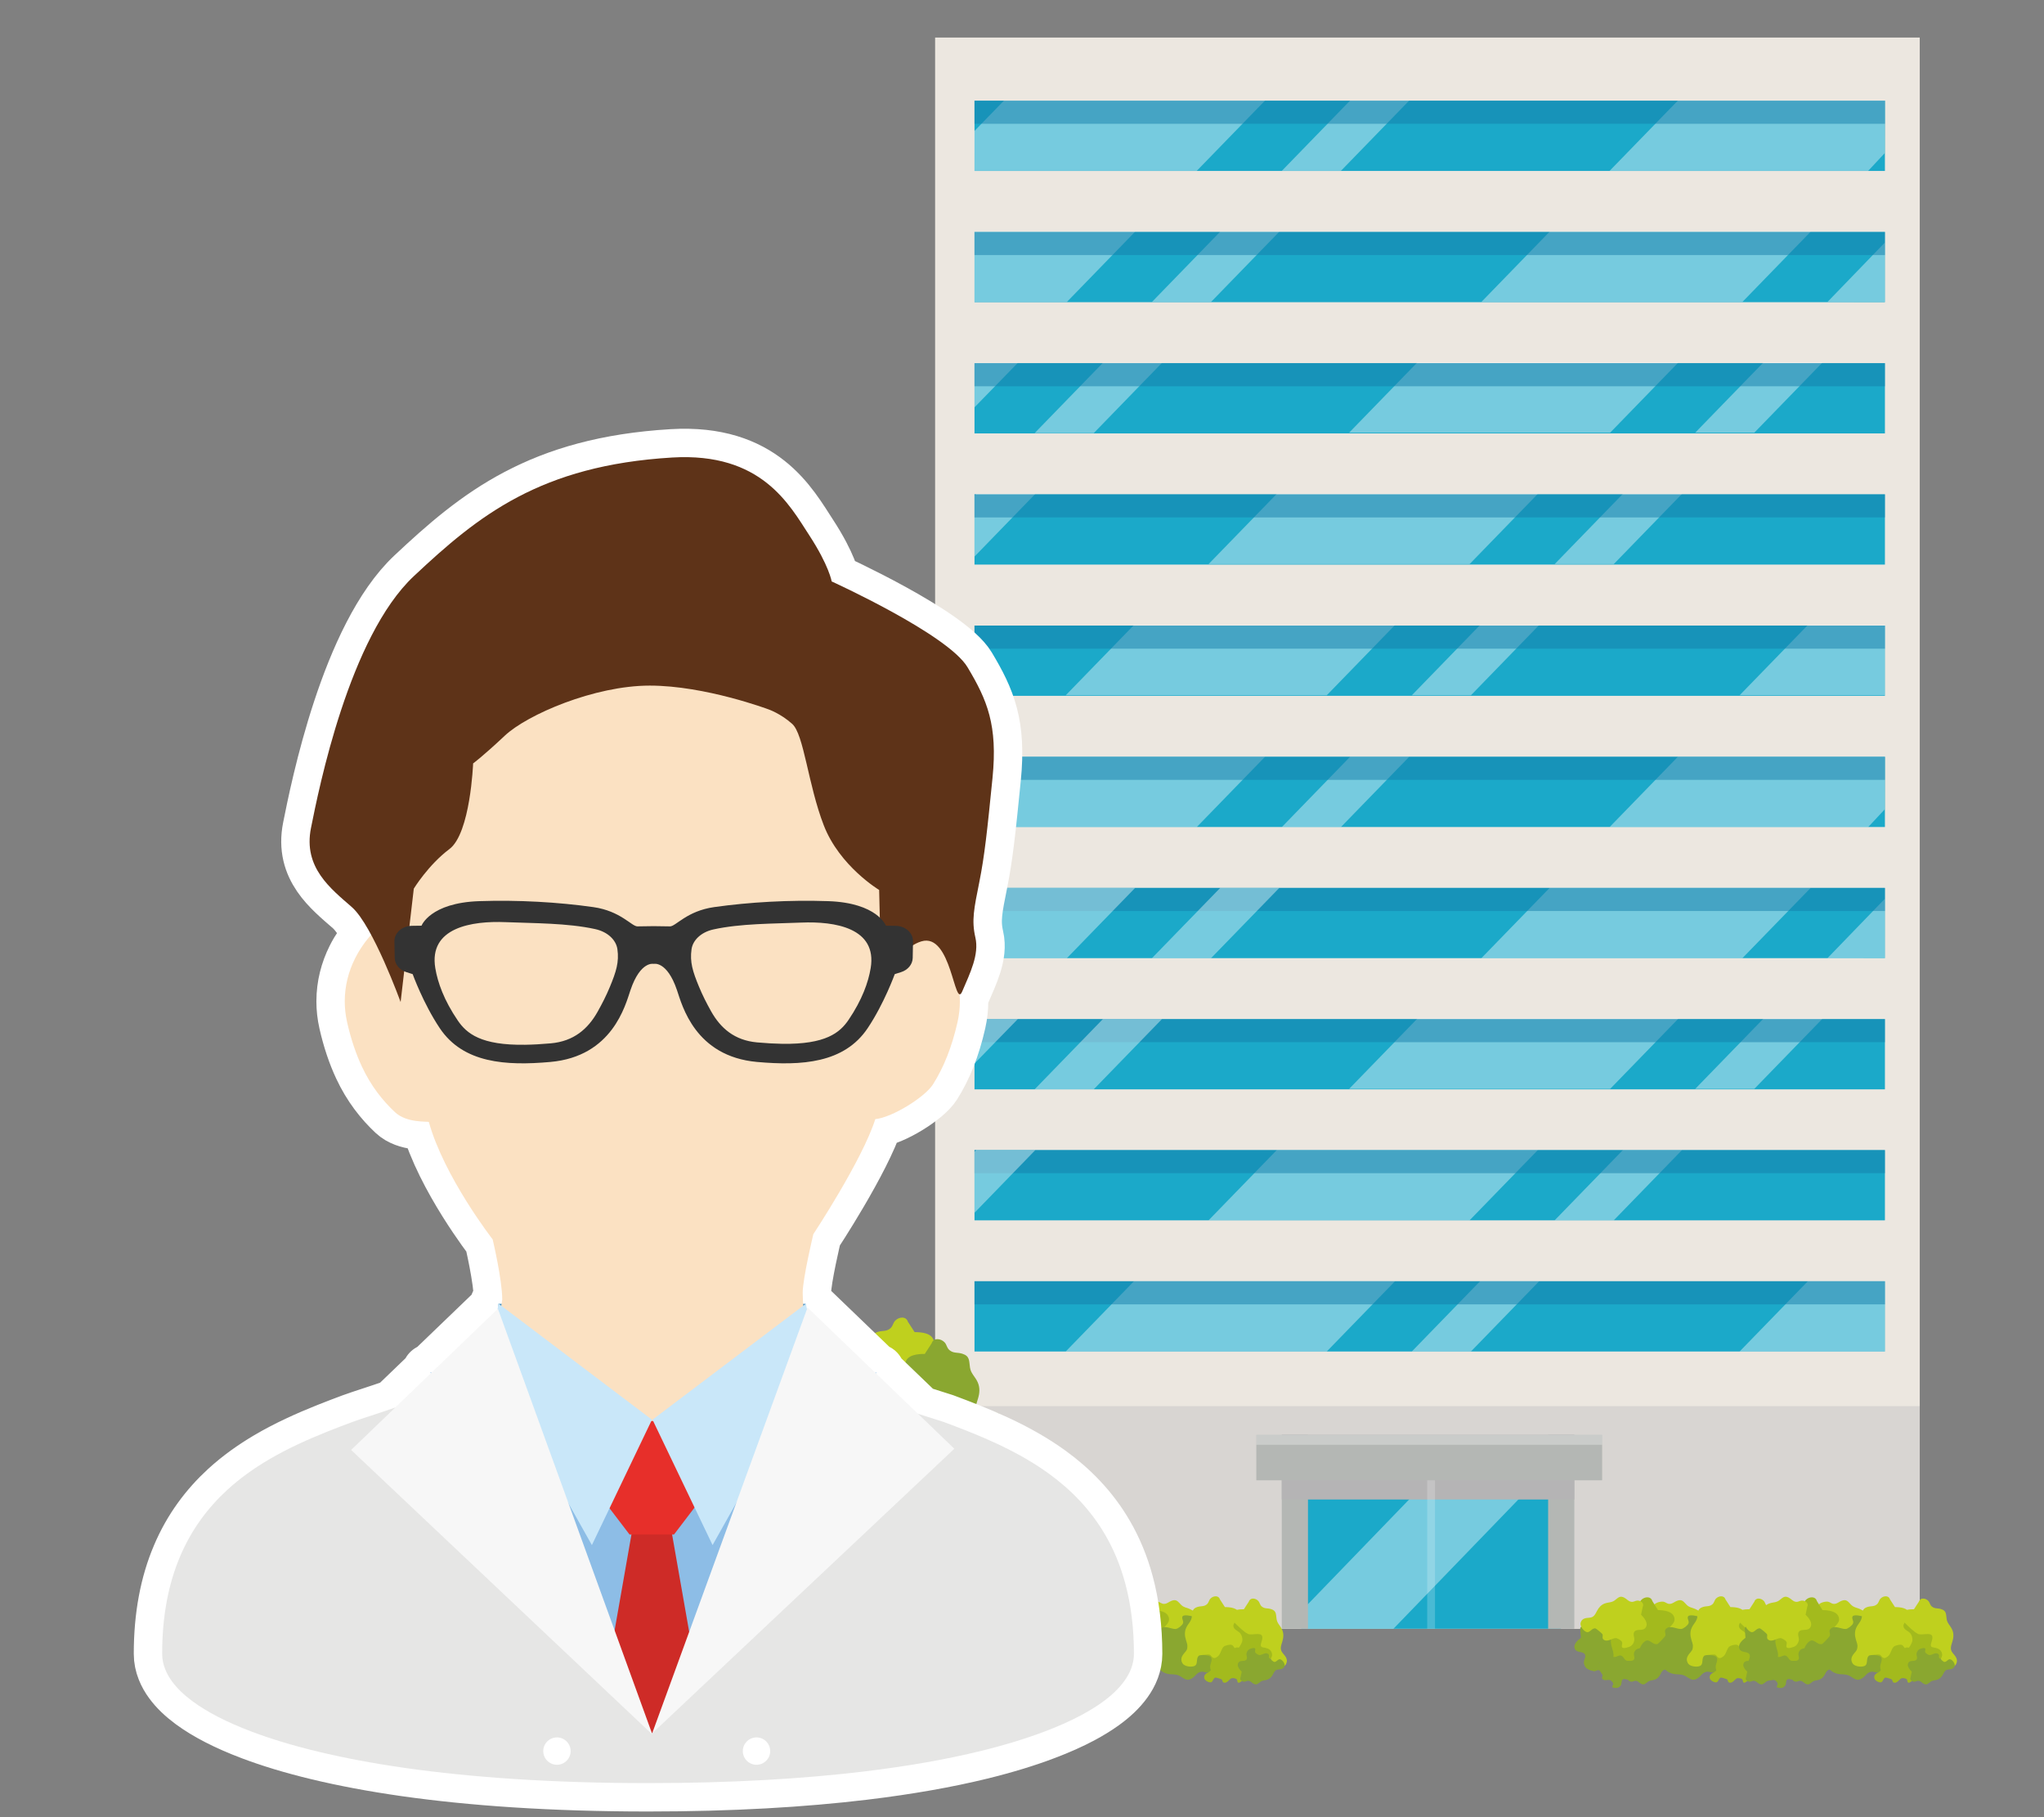 <?xml version="1.0" encoding="utf-8"?>
<!-- Generator: Adobe Illustrator 22.0.1, SVG Export Plug-In . SVG Version: 6.00 Build 0)  -->
<svg version="1.1" xmlns="http://www.w3.org/2000/svg" xmlns:xlink="http://www.w3.org/1999/xlink" x="0px" y="0px" width="180px"
	 height="160px" viewBox="0 0 180 160" style="enable-background:new 0 0 180 160;" xml:space="preserve">
<rect x="0" y="0" width="180" height="160" fill="#808080" stroke="none"/>
<style type="text/css">
	.st0{display:none;}
	.st1{display:inline;fill:#333333;}
	.st2{fill:#442A18;}
	.st3{fill:#E6E6E5;}
	.st4{fill:#464251;}
	.st5{fill:#FFFFFF;}
	.st6{fill:#FBE1C2;}
	.st7{fill:#F19FBB;}
	.st8{fill:#F7F7F7;}
	.st9{fill:#737480;}
	.st10{fill:#333333;stroke:#FFFFFF;stroke-width:5;stroke-linejoin:round;stroke-miterlimit:10;}
	.st11{fill:#8DBDE6;}
	.st12{fill:#515050;}
	.st13{fill:#333333;}
	.st14{fill:#C3C1C1;}
	.st15{fill:#D1EAF9;}
	.st16{fill:#2D4EA0;}
	.st17{fill:#345DAA;}
	.st18{fill:#DFF1FC;}
	.st19{fill:#3788C0;}
	.st20{fill:#C9E7F9;}
	.st21{fill:#E8433F;}
	.st22{fill-rule:evenodd;clip-rule:evenodd;fill:#FFFFFF;stroke:#FFFFFF;stroke-width:5;stroke-miterlimit:10;}
	.st23{fill:#B6C8D3;}
	.st24{fill:#D94843;}
	.st25{fill:#086B76;}
	.st26{fill:#1BA8B9;}
	.st27{fill-rule:evenodd;clip-rule:evenodd;fill:#7DC3D4;}
	.st28{fill-rule:evenodd;clip-rule:evenodd;fill:#086B76;}
	.st29{fill-rule:evenodd;clip-rule:evenodd;fill:#1BA8B9;}
	.st30{fill-rule:evenodd;clip-rule:evenodd;fill:#FFFFFF;}
	.st31{fill:#E9A042;}
	.st32{fill:#F5CC98;}
	.st33{fill:#9FCAC8;}
	.st34{fill:#213845;}
	.st35{fill:#529A3B;}
	.st36{fill:#717071;}
	.st37{fill:#DA3B1B;}
	.st38{fill:#585857;}
	.st39{fill:#F08B5F;stroke:#FFFFFF;stroke-width:5;stroke-linejoin:round;stroke-miterlimit:10;}
	.st40{fill:#FCEBC3;}
	.st41{fill:#F7D564;}
	.st42{fill:#55A23A;}
	.st43{fill:#F08B5F;}
	.st44{fill:#ECE7E0;}
	.st45{fill:#D8D5D2;}
	.st46{fill:#1BA9C9;}
	.st47{opacity:0.4;fill:#FFFFFF;}
	.st48{fill:#B4B7B4;}
	.st49{fill:#B5B4B5;}
	.st50{opacity:0.5;fill:#147EAA;}
	.st51{opacity:0.2;fill:#FFFFFF;}
	.st52{opacity:0.3;fill:#FFFFFF;}
	.st53{fill:#BFD01E;}
	.st54{fill:#8AA730;}
	.st55{fill:#A3BA1D;}
	.st56{fill:#5C451F;}
	.st57{fill:#FBD7B7;}
	.st58{fill:#CE2B27;}
	.st59{fill:#E72F2A;}
	.st60{fill:#5E3318;}
	.st61{fill:#539B3A;}
	.st62{fill:#E72C25;}
	.st63{fill:#CCC8C4;}
	.st64{clip-path:url(#SVGID_2_);}
	.st65{fill:#DF5D49;}
	.st66{fill:#E0E7E9;}
	.st67{clip-path:url(#SVGID_4_);}
	.st68{fill:#1D8ACC;}
	.st69{fill:#EFEFEF;}
	.st70{fill:#EA5514;}
	.st71{fill:#C9CACA;}
	.st72{fill:#E83C39;}
	.st73{fill:#6B6562;}
	.st74{fill:#4297D3;}
	.st75{fill:#3E3A39;}
	.st76{fill:#625CA3;}
	.st77{fill:#3B7ABF;}
	.st78{fill:#867EB8;}
	.st79{fill:#B5B5B6;}
	.st80{fill:#7972B0;}
	.st81{fill:#BD8C77;}
	.st82{fill:#9FA0A0;}
	.st83{fill:#9FD9F6;}
	.st84{fill:#BAE3F9;}
	.st85{fill:#AAABAB;}
	.st86{fill:#D0AE9D;}
	.st87{clip-path:url(#SVGID_6_);fill:#DFF2FC;}
	.st88{clip-path:url(#SVGID_6_);fill:#E83828;}
	.st89{clip-path:url(#SVGID_6_);}
	.st90{fill:#B2E0F8;}
	.st91{fill:none;stroke:#E83817;stroke-miterlimit:10;}
	.st92{fill:#595857;}
	.st93{fill:#F8BA2D;stroke:#FFFFFF;stroke-width:5;stroke-miterlimit:10;}
	.st94{fill:#FFEA00;stroke:#FFFFFF;stroke-width:5;stroke-miterlimit:10;}
	.st95{fill:#F8BA2D;}
	.st96{fill:#FFDE00;}
	.st97{fill:#FFEA00;}
	.st98{fill:#F4D622;}
	.st99{fill:#ACBAD4;}
	.st100{fill:#D83D2E;}
	.st101{fill:#5EB4C5;}
	.st102{fill:#B8C2CA;}
	.st103{fill:#9DA5AE;}
	.st104{fill:#5F646A;}
	.st105{fill:#A8B0B8;}
	.st106{fill:#9DC4D6;}
	.st107{fill:#64A1B6;}
	.st108{fill-rule:evenodd;clip-rule:evenodd;fill:#E3E2E2;}
	.st109{fill:#A3ABB3;}
	.st110{fill:#D5635D;}
	.st111{fill:#F1BC32;}
	.st112{fill:#6DAF47;}
	.st113{fill:#DC594B;}
	.st114{fill:#8B8B8A;}
	.st115{fill:#636463;}
	.st116{fill:#9E9D9D;}
	.st117{fill:#4D4A40;}
	.st118{fill:#79C4E3;}
	.st119{fill:#E9E6D9;}
	.st120{fill:#C4BEA5;}
	.st121{fill:#54A13A;}
	.st122{fill:#036EB8;}
	.st123{fill:#F8B62D;}
	.st124{fill:#DCDDDD;}
	.st125{fill:#FFDE00;stroke:#FFFFFF;stroke-width:5;stroke-linejoin:round;stroke-miterlimit:10;}
</style>
<g id="レイヤー_19" class="st0">
</g>
<g id="レイヤー_1">
</g>
<g id="レイヤー_2">
</g>
<g id="レイヤー_3">
</g>
<g id="レイヤー_4">
</g>
<g id="レイヤー_5">
</g>
<g id="レイヤー_6">
	<rect x="82.349" y="3.306" class="st44" width="86.708" height="140.104"/>
	<rect x="82.376" y="123.807" class="st45" width="86.68" height="19.601"/>
	<rect x="114.593" y="128.03" class="st46" width="22.868" height="15.38"/>
	<polygon class="st47" points="135.956,128.03 127.953,128.03 113.088,143.41 122.71,143.41 135.956,129.706 	"/>
	<g>
		<rect x="112.877" y="126.339" class="st48" width="2.307" height="17.072"/>
		<rect x="136.332" y="126.339" class="st48" width="2.307" height="17.072"/>
	</g>
	<rect x="112.877" y="126.339" class="st49" width="25.762" height="5.69"/>
	<rect x="85.816" y="101.262" class="st46" width="80.175" height="6.187"/>
	<g>
		<g>
			<polygon class="st47" points="129.413,107.449 106.427,107.449 112.437,101.262 135.424,101.262 			"/>
			<polygon class="st47" points="142.109,107.449 136.905,107.449 142.915,101.262 148.12,101.262 			"/>
		</g>
	</g>
	<rect x="85.816" y="112.812" class="st46" width="80.175" height="6.187"/>
	<rect x="85.816" y="101.262" class="st50" width="80.175" height="2.035"/>
	<rect x="85.816" y="89.729" class="st46" width="80.175" height="6.187"/>
	<g>
		<g>
			<polygon class="st47" points="141.793,95.875 118.806,95.875 124.817,89.688 147.804,89.688 			"/>
			<polygon class="st47" points="154.489,95.875 149.284,95.875 155.295,89.688 160.499,89.688 			"/>
		</g>
	</g>
	<rect x="85.816" y="89.729" class="st50" width="80.175" height="2.035"/>
	<rect x="85.816" y="78.178" class="st46" width="80.175" height="6.187"/>
	<g>
		<g>
			<polygon class="st47" points="153.44,84.365 130.453,84.365 136.464,78.178 159.451,78.178 			"/>
			<polygon class="st47" points="165.985,84.361 160.932,84.365 165.981,79.141 			"/>
		</g>
	</g>
	<rect x="85.816" y="78.178" class="st50" width="80.175" height="2.035"/>
	<g>
		<g>
			<polygon class="st47" points="116.835,118.999 93.848,118.999 99.859,112.812 122.846,112.812 			"/>
			<polygon class="st47" points="129.531,118.999 124.326,118.999 130.337,112.812 135.541,112.812 			"/>
		</g>
		<polygon class="st47" points="165.992,118.999 153.192,118.999 159.203,112.812 165.99,112.812 		"/>
	</g>
	<rect x="85.816" y="112.812" class="st50" width="80.175" height="2.035"/>
	<rect x="125.684" y="128.03" class="st51" width="0.686" height="15.38"/>
	<rect x="110.633" y="126.339" class="st48" width="30.457" height="3.999"/>
	<rect x="110.633" y="126.339" class="st52" width="30.457" height="0.872"/>
	<rect x="85.816" y="66.631" class="st46" width="80.175" height="6.187"/>
	<g>
		<g>
			<polygon class="st47" points="105.389,72.822 85.806,72.822 85.794,69.331 88.413,66.635 111.4,66.635 			"/>
			<polygon class="st47" points="118.085,72.822 112.881,72.822 118.891,66.635 124.096,66.635 			"/>
		</g>
		<polygon class="st47" points="164.516,72.822 141.746,72.822 147.757,66.635 165.962,66.635 165.967,71.271 		"/>
	</g>
	<rect x="85.816" y="66.631" class="st50" width="80.175" height="2.035"/>
	<rect x="85.816" y="55.08" class="st46" width="80.175" height="6.187"/>
	<g>
		<g>
			<polygon class="st47" points="116.835,61.221 93.848,61.221 99.859,55.034 122.846,55.034 			"/>
			<polygon class="st47" points="129.531,61.221 124.326,61.221 130.337,55.034 135.541,55.034 			"/>
		</g>
		<polygon class="st47" points="165.992,61.221 153.192,61.221 159.203,55.034 165.99,55.034 		"/>
	</g>
	<rect x="85.816" y="55.08" class="st50" width="80.175" height="2.035"/>
	<rect x="85.816" y="43.524" class="st46" width="80.175" height="6.187"/>
	<polygon class="st47" points="85.815,49.007 85.815,43.623 85.972,43.483 91.176,43.483 	"/>
	<g>
		<g>
			<polygon class="st47" points="129.413,49.671 106.427,49.671 112.437,43.484 135.424,43.484 			"/>
			<polygon class="st47" points="142.109,49.671 136.905,49.671 142.915,43.484 148.12,43.484 			"/>
		</g>
	</g>
	<rect x="85.816" y="43.524" class="st50" width="80.175" height="2.035"/>
	<rect x="85.816" y="31.976" class="st46" width="80.175" height="6.187"/>
	<g>
		<polygon class="st47" points="85.806,31.947 89.634,31.947 85.806,35.876 		"/>
		<polygon class="st47" points="96.319,38.134 91.114,38.134 97.125,31.947 102.329,31.947 		"/>
	</g>
	<g>
		<g>
			<polygon class="st47" points="141.793,38.097 118.806,38.097 124.817,31.91 147.804,31.91 			"/>
			<polygon class="st47" points="154.489,38.097 149.284,38.097 155.295,31.91 160.499,31.91 			"/>
		</g>
	</g>
	<rect x="85.816" y="31.976" class="st50" width="80.175" height="2.035"/>
	<rect x="85.816" y="20.421" class="st46" width="80.175" height="6.187"/>
	<g>
		<polygon class="st47" points="85.807,20.4 99.962,20.4 93.952,26.587 85.81,26.587 		"/>
		<polygon class="st47" points="106.647,26.587 101.443,26.587 107.454,20.4 112.658,20.4 		"/>
	</g>
	<g>
		<g>
			<polygon class="st47" points="153.44,26.587 130.453,26.587 136.464,20.4 159.451,20.4 			"/>
			<polygon class="st47" points="165.985,26.582 160.932,26.587 165.981,21.363 			"/>
		</g>
	</g>
	<rect x="85.816" y="20.421" class="st50" width="80.175" height="2.035"/>
	<rect x="85.816" y="8.865" class="st46" width="80.175" height="6.187"/>
	<g>
		<g>
			<polygon class="st47" points="105.389,15.044 85.806,15.044 85.794,11.553 88.413,8.857 111.4,8.857 			"/>
			<polygon class="st47" points="118.085,15.044 112.881,15.044 118.891,8.857 124.096,8.857 			"/>
		</g>
		<polygon class="st47" points="164.516,15.044 141.746,15.044 147.757,8.857 165.962,8.857 165.967,13.493 		"/>
	</g>
	<rect x="85.816" y="8.865" class="st50" width="80.175" height="2.035"/>
	<g>
		<polygon class="st47" points="85.807,78.179 99.962,78.179 93.952,84.365 85.81,84.365 		"/>
		<polygon class="st47" points="106.647,84.365 101.443,84.365 107.454,78.179 112.658,78.179 		"/>
	</g>
	<g>
		<polygon class="st47" points="85.806,89.725 89.634,89.725 85.806,93.654 		"/>
		<polygon class="st47" points="96.319,95.912 91.114,95.912 97.125,89.725 102.329,89.725 		"/>
	</g>
	<polygon class="st47" points="85.815,106.785 85.815,101.401 85.972,101.261 91.176,101.261 	"/>
	<g>
		<g>
			<g>
				<path class="st53" d="M86.607,141.526c-0.119-0.339,0.57-0.555,0.885-0.497c0.185,0.035,0.298,0.191,0.52,0.19
					c0.295-0.001,0.406-0.182,0.692-0.281c0.428-0.149,0.547,0.091,0.827,0.372c0.254,0.255,0.549,0.236,0.873,0.419
					c0.285,0.16,0.88,0.423,0.994,0.745c0.123,0.347-0.223,0.632,0.167,0.723c0.317,0.073,0.667,0.131,0.738,0.56
					c0.049,0.293-0.32,0.667-0.602,0.757c-0.366,0.116-0.44-0.428-0.805-0.433c-0.064-0.001-0.663,0.366-0.707,0.43
					c-0.095,0.137,0.02,0.349-0.161,0.463c-0.375,0.237-0.778-0.238-1.084-0.286c-0.154-0.024-0.513,0.125-0.609,0.258
					c-0.118,0.163,0.035,0.393-0.113,0.507c-0.135,0.103-0.627-0.137-0.745-0.245c-0.14-0.129-0.237-0.375-0.234-0.563
					c0.006-0.273,0.256-0.565,0.088-0.804c-0.211-0.297-0.766-0.106-0.95-0.504c-0.201-0.437,0.272-0.85,0.59-1.088L86.607,141.526z
					"/>
				<path class="st54" d="M80.165,143.549c-0.11-0.307,0.228-0.503,0.512-0.453c0.168,0.031,0.271,0.171,0.472,0.169
					c0.267-0.003,0.366-0.166,0.623-0.259c0.386-0.138,0.496,0.079,0.751,0.331c0.232,0.229,0.498,0.211,0.792,0.374
					c0.259,0.143,0.42,0.379,0.526,0.67c0.114,0.313,0.18,0.571,0.533,0.65c0.288,0.064,0.604,0.114,0.671,0.502
					c0.046,0.264-0.285,0.606-0.539,0.688c-0.331,0.107-0.402-0.384-0.731-0.386c-0.058-0.001-0.597,0.335-0.637,0.393
					c-0.085,0.125,0.02,0.315-0.143,0.42c-0.337,0.217-0.706-0.21-0.983-0.251c-0.139-0.02-0.463,0.116-0.549,0.238
					c-0.106,0.149,0.034,0.355-0.099,0.458c-0.122,0.095-0.569-0.12-0.676-0.217c-0.128-0.116-0.217-0.337-0.216-0.508
					c0.003-0.245,0.228-0.512,0.074-0.728c-0.192-0.267-0.693-0.091-0.862-0.449c-0.185-0.394,0.24-0.771,0.526-0.987
					L80.165,143.549z"/>
				<path class="st55" d="M86.501,140.967c-0.13-0.449-0.692-0.392-0.978-0.091c-0.17,0.178-0.169,0.428-0.405,0.596
					c-0.313,0.222-0.566,0.116-0.943,0.228c-0.564,0.167-0.508,0.511-0.591,1.02c-0.074,0.461-0.399,0.666-0.602,1.105
					c-0.18,0.386-0.167,0.797-0.043,1.224c0.134,0.459,0.274,0.815-0.068,1.207c-0.279,0.319-0.604,0.645-0.354,1.15
					c0.171,0.347,0.844,0.462,1.209,0.342c0.474-0.156,0.139-0.787,0.52-1.067c0.067-0.05,0.977-0.118,1.073-0.083
					c0.204,0.074,0.243,0.383,0.522,0.366c0.574-0.035,0.64-0.841,0.927-1.125c0.144-0.142,0.636-0.258,0.838-0.189
					c0.249,0.083,0.262,0.441,0.504,0.448c0.221,0.007,0.558-0.621,0.6-0.824c0.051-0.243-0.034-0.576-0.18-0.772
					c-0.212-0.283-0.698-0.402-0.702-0.783c-0.004-0.472,0.728-0.692,0.619-1.252c-0.119-0.613-0.932-0.69-1.448-0.7L86.501,140.967
					z"/>
				<path class="st54" d="M92.417,146.507c0.247,0.36-0.126,0.732-0.514,0.762c-0.229,0.018-0.41-0.131-0.671-0.06
					c-0.346,0.094-0.419,0.34-0.723,0.547c-0.455,0.309-0.671,0.065-1.087-0.178c-0.378-0.218-0.719-0.106-1.157-0.218
					c-0.386-0.099-0.675-0.351-0.91-0.693c-0.253-0.369-0.426-0.681-0.913-0.665c-0.396,0.012-0.823,0.054-1.041-0.427
					c-0.15-0.328,0.166-0.883,0.469-1.076c0.393-0.25,0.651,0.364,1.08,0.255c0.076-0.018,0.664-0.636,0.696-0.726
					c0.068-0.192-0.134-0.403,0.044-0.595c0.365-0.395,0.988,0.035,1.363-0.004c0.188-0.02,0.563-0.307,0.634-0.494
					c0.087-0.229-0.165-0.449-0.027-0.63c0.127-0.164,0.78-0.034,0.952,0.055c0.205,0.107,0.396,0.365,0.451,0.588
					c0.08,0.32-0.123,0.742,0.15,0.97c0.339,0.283,0.931-0.116,1.272,0.294c0.373,0.451-0.053,1.083-0.351,1.462L92.417,146.507z"/>
				<path class="st53" d="M95.488,141.021c0.118-0.378,0.592-0.321,0.83-0.062c0.14,0.154,0.136,0.366,0.333,0.511
					c0.261,0.194,0.477,0.108,0.795,0.209c0.475,0.15,0.423,0.439,0.484,0.873c0.055,0.391,0.327,0.572,0.493,0.945
					c0.145,0.33,0.129,0.677,0.016,1.037c-0.12,0.387-0.245,0.685,0.038,1.023c0.231,0.274,0.501,0.555,0.281,0.98
					c-0.15,0.29-0.722,0.378-1.029,0.27c-0.4-0.14-0.106-0.669-0.425-0.912c-0.056-0.043-0.825-0.115-0.907-0.088
					c-0.173,0.059-0.212,0.321-0.447,0.302c-0.485-0.039-0.529-0.723-0.767-0.967c-0.119-0.123-0.534-0.229-0.706-0.174
					c-0.212,0.066-0.228,0.369-0.434,0.371c-0.187,0.002-0.462-0.534-0.495-0.708c-0.038-0.206,0.038-0.486,0.166-0.65
					c0.183-0.237,0.597-0.33,0.607-0.652c0.011-0.4-0.605-0.599-0.504-1.071c0.111-0.517,0.8-0.568,1.238-0.568L95.488,141.021z"/>
				<path class="st55" d="M91.613,143.409c-0.143-0.363,0.256-0.612,0.599-0.561c0.202,0.03,0.33,0.196,0.571,0.187
					c0.319-0.013,0.432-0.214,0.739-0.332c0.457-0.178,0.596,0.077,0.911,0.371c0.285,0.267,0.604,0.597,0.962,0.783
					c0.316,0.163,1.119-0.161,1.255,0.184c0.147,0.371-0.366,0.918,0.06,1.002c0.347,0.068,0.728,0.117,0.821,0.579
					c0.064,0.316-0.321,0.736-0.623,0.843c-0.392,0.139-0.494-0.448-0.889-0.438c-0.07,0.001-0.705,0.421-0.752,0.493
					c-0.097,0.153,0.036,0.377-0.157,0.508c-0.396,0.27-0.852-0.228-1.186-0.268c-0.167-0.021-0.551,0.154-0.65,0.302
					c-0.122,0.181,0.053,0.426-0.103,0.553c-0.143,0.117-0.685-0.125-0.817-0.237c-0.158-0.135-0.272-0.397-0.275-0.601
					c-0.005-0.295,0.256-0.621,0.064-0.875c-0.24-0.314-1.796-0.085-2.01-0.51c-0.234-0.467,0.142-0.932,0.478-1.202L91.613,143.409
					z"/>
				<path class="st53" d="M92.94,140.825c-0.12-0.384-0.601-0.325-0.843-0.062c-0.143,0.156-0.139,0.371-0.338,0.519
					c-0.265,0.196-0.484,0.109-0.807,0.211c-0.482,0.153-0.428,0.448-0.491,0.886c-0.056,0.398-0.332,0.58-0.5,0.959
					c-0.148,0.335-0.13,0.689-0.017,1.053c0.122,0.392,0.25,0.696-0.038,1.038c-0.235,0.278-0.509,0.563-0.285,0.995
					c0.152,0.295,0.733,0.383,1.044,0.274c0.405-0.142,0.107-0.678,0.43-0.926c0.057-0.044,0.838-0.117,0.921-0.089
					c0.177,0.059,0.215,0.324,0.454,0.305c0.493-0.039,0.537-0.733,0.779-0.982c0.121-0.123,0.541-0.231,0.717-0.177
					c0.215,0.068,0.231,0.376,0.44,0.378c0.19,0.001,0.469-0.544,0.502-0.719c0.04-0.21-0.038-0.494-0.167-0.66
					c-0.187-0.241-0.606-0.334-0.616-0.661c-0.012-0.406,0.613-0.608,0.511-1.086c-0.113-0.526-0.812-0.578-1.256-0.578
					L92.94,140.825z"/>
				<path class="st55" d="M94.748,145.324c0.021-0.246-0.266-0.324-0.465-0.232c-0.118,0.055-0.165,0.178-0.313,0.216
					c-0.197,0.05-0.3-0.051-0.508-0.068c-0.309-0.026-0.347,0.154-0.486,0.389c-0.124,0.213-0.324,0.252-0.508,0.428
					c-0.162,0.157-0.234,0.359-0.255,0.594c-0.022,0.251-0.021,0.452-0.264,0.581c-0.198,0.104-0.42,0.202-0.394,0.499
					c0.018,0.203,0.327,0.388,0.53,0.399c0.263,0.014,0.219-0.361,0.46-0.425c0.043-0.012,0.504,0.128,0.544,0.164
					c0.086,0.075,0.046,0.234,0.187,0.28c0.289,0.093,0.476-0.292,0.671-0.376c0.098-0.042,0.362-0.005,0.449,0.067
					c0.107,0.088,0.044,0.267,0.162,0.317c0.108,0.045,0.393-0.199,0.453-0.291c0.071-0.11,0.093-0.29,0.058-0.415
					c-0.05-0.179-0.266-0.33-0.196-0.518c0.088-0.234,0.491-0.202,0.544-0.499c0.059-0.325-0.326-0.517-0.578-0.621L94.748,145.324z
					"/>
				<path class="st53" d="M85.654,141.482c0.162-0.309-0.168-0.567-0.477-0.554c-0.183,0.007-0.312,0.141-0.525,0.108
					c-0.282-0.041-0.363-0.23-0.623-0.366c-0.389-0.202-0.537,0.01-0.844,0.241c-0.279,0.209-0.559,0.151-0.895,0.281
					c-0.296,0.115-0.501,0.341-0.656,0.633c-0.166,0.314-0.274,0.578-0.661,0.611c-0.315,0.027-0.657,0.033-0.785,0.434
					c-0.087,0.274,0.213,0.684,0.471,0.809c0.335,0.162,0.481-0.349,0.831-0.302c0.062,0.009,0.584,0.442,0.618,0.511
					c0.072,0.144-0.068,0.33,0.09,0.466c0.325,0.279,0.778-0.12,1.079-0.122c0.15-0.002,0.473,0.191,0.546,0.332
					c0.091,0.173-0.089,0.371,0.038,0.501c0.115,0.118,0.62-0.044,0.748-0.131c0.153-0.103,0.28-0.326,0.303-0.507
					c0.034-0.261-0.166-0.577,0.029-0.782c0.242-0.255,0.748,0.006,0.979-0.351c0.254-0.39-0.142-0.852-0.413-1.123L85.654,141.482z
					"/>
				<path class="st54" d="M94.758,147.679c-0.115,0.219,0.12,0.401,0.339,0.392c0.13-0.005,0.221-0.1,0.372-0.078
					c0.2,0.03,0.258,0.163,0.442,0.259c0.276,0.142,0.381-0.009,0.598-0.172c0.197-0.148,0.396-0.108,0.634-0.2
					c0.21-0.082,0.355-0.242,0.464-0.45c0.117-0.223,0.194-0.41,0.468-0.434c0.222-0.019,0.466-0.025,0.556-0.309
					c0.062-0.195-0.152-0.485-0.335-0.572c-0.237-0.115-0.34,0.249-0.588,0.215c-0.044-0.006-0.415-0.313-0.439-0.361
					c-0.051-0.103,0.048-0.234-0.064-0.331c-0.231-0.197-0.552,0.086-0.765,0.089c-0.107,0-0.336-0.135-0.388-0.235
					c-0.064-0.123,0.062-0.263-0.027-0.355c-0.082-0.084-0.439,0.032-0.53,0.095c-0.108,0.073-0.198,0.23-0.214,0.358
					c-0.023,0.186,0.119,0.409-0.019,0.555c-0.172,0.182-0.53-0.002-0.694,0.25c-0.179,0.277,0.102,0.603,0.294,0.796
					L94.758,147.679z"/>
				<path class="st54" d="M84.357,147.679c-0.115,0.219,0.119,0.401,0.338,0.392c0.13-0.005,0.221-0.1,0.373-0.078
					c0.2,0.03,0.257,0.163,0.441,0.259c0.277,0.142,0.381-0.009,0.599-0.172c0.197-0.148,0.396-0.108,0.633-0.2
					c0.21-0.082,0.355-0.242,0.465-0.45c0.117-0.223,0.193-0.41,0.468-0.434c0.222-0.019,0.465-0.025,0.556-0.309
					c0.061-0.195-0.153-0.485-0.335-0.572c-0.238-0.115-0.341,0.249-0.589,0.215c-0.044-0.006-0.415-0.313-0.439-0.361
					c-0.051-0.103,0.048-0.234-0.064-0.331c-0.231-0.197-0.552,0.086-0.764,0.089c-0.107,0-0.336-0.135-0.389-0.235
					c-0.064-0.123,0.063-0.263-0.027-0.355c-0.082-0.084-0.439,0.032-0.53,0.095c-0.108,0.073-0.198,0.23-0.214,0.358
					c-0.023,0.186,0.118,0.409-0.019,0.555c-0.172,0.182-0.531-0.002-0.695,0.25c-0.179,0.277,0.102,0.603,0.294,0.796
					L84.357,147.679z"/>
				<path class="st54" d="M84.747,146.669c0.157-0.16,0.002-0.381-0.192-0.43c-0.114-0.029-0.218,0.029-0.344-0.029
					c-0.166-0.078-0.181-0.208-0.317-0.34c-0.202-0.196-0.333-0.093-0.565-0.007c-0.21,0.077-0.372-0.01-0.603,0.008
					c-0.203,0.016-0.371,0.117-0.521,0.269c-0.16,0.165-0.275,0.306-0.52,0.256c-0.199-0.042-0.41-0.101-0.563,0.122
					c-0.104,0.153,0.005,0.461,0.142,0.585c0.176,0.162,0.361-0.126,0.568-0.033c0.037,0.017,0.279,0.38,0.287,0.429
					c0.017,0.103-0.103,0.191-0.03,0.304c0.15,0.232,0.502,0.07,0.687,0.123c0.093,0.027,0.257,0.205,0.277,0.305
					c0.023,0.123-0.123,0.212-0.069,0.316c0.049,0.094,0.39,0.086,0.486,0.056c0.113-0.036,0.232-0.149,0.28-0.256
					c0.068-0.155,0.004-0.386,0.162-0.478c0.196-0.112,0.46,0.142,0.669-0.035c0.228-0.194,0.069-0.552-0.049-0.769L84.747,146.669z
					"/>
			</g>
			<g>
				<path class="st53" d="M101.097,141.526c-0.12-0.339,0.57-0.555,0.884-0.497c0.186,0.035,0.298,0.191,0.521,0.19
					c0.295-0.001,0.406-0.182,0.691-0.281c0.428-0.149,0.547,0.091,0.827,0.372c0.254,0.255,0.55,0.236,0.873,0.419
					c0.286,0.16,0.88,0.423,0.995,0.745c0.123,0.347-0.223,0.632,0.167,0.723c0.318,0.073,0.666,0.131,0.738,0.56
					c0.048,0.293-0.32,0.667-0.602,0.757c-0.366,0.116-0.44-0.428-0.804-0.433c-0.065-0.001-0.663,0.366-0.708,0.43
					c-0.095,0.137,0.02,0.349-0.161,0.463c-0.374,0.237-0.778-0.238-1.084-0.286c-0.154-0.024-0.513,0.125-0.609,0.258
					c-0.117,0.163,0.036,0.393-0.112,0.507c-0.135,0.103-0.628-0.137-0.746-0.245c-0.141-0.129-0.237-0.375-0.234-0.563
					c0.004-0.273,0.255-0.565,0.087-0.804c-0.209-0.297-0.766-0.106-0.949-0.504c-0.202-0.437,0.271-0.85,0.589-1.088
					L101.097,141.526z"/>
				<path class="st54" d="M94.654,143.549c-0.111-0.307,0.228-0.503,0.514-0.453c0.168,0.031,0.27,0.171,0.471,0.169
					c0.267-0.003,0.366-0.166,0.624-0.259c0.386-0.138,0.495,0.079,0.75,0.331c0.232,0.229,0.498,0.211,0.792,0.374
					c0.261,0.143,0.422,0.379,0.527,0.67c0.114,0.313,0.18,0.571,0.534,0.65c0.288,0.064,0.604,0.114,0.671,0.502
					c0.046,0.264-0.285,0.606-0.54,0.688c-0.33,0.107-0.401-0.384-0.73-0.386c-0.059-0.001-0.598,0.335-0.637,0.393
					c-0.085,0.125,0.02,0.315-0.144,0.42c-0.337,0.217-0.705-0.21-0.982-0.251c-0.139-0.02-0.463,0.116-0.549,0.238
					c-0.105,0.149,0.035,0.355-0.098,0.458c-0.121,0.095-0.568-0.12-0.676-0.217c-0.128-0.116-0.218-0.337-0.215-0.508
					c0.003-0.245,0.228-0.512,0.074-0.728c-0.192-0.267-0.693-0.091-0.863-0.449c-0.185-0.394,0.241-0.771,0.527-0.987
					L94.654,143.549z"/>
				<path class="st55" d="M100.991,140.967c-0.131-0.449-0.692-0.392-0.979-0.091c-0.17,0.178-0.169,0.428-0.405,0.596
					c-0.312,0.222-0.566,0.116-0.942,0.228c-0.565,0.167-0.508,0.511-0.591,1.02c-0.074,0.461-0.399,0.666-0.602,1.105
					c-0.18,0.386-0.167,0.797-0.043,1.224c0.133,0.459,0.274,0.815-0.068,1.207c-0.279,0.319-0.604,0.645-0.354,1.15
					c0.172,0.347,0.845,0.462,1.209,0.342c0.474-0.156,0.14-0.787,0.52-1.067c0.067-0.05,0.977-0.118,1.074-0.083
					c0.204,0.074,0.243,0.383,0.522,0.366c0.574-0.035,0.64-0.841,0.926-1.125c0.144-0.142,0.636-0.258,0.838-0.189
					c0.249,0.083,0.26,0.441,0.504,0.448c0.221,0.007,0.558-0.621,0.6-0.824c0.051-0.243-0.034-0.576-0.18-0.772
					c-0.211-0.283-0.698-0.402-0.702-0.783c-0.005-0.472,0.727-0.692,0.619-1.252c-0.119-0.613-0.932-0.69-1.448-0.7
					L100.991,140.967z"/>
				<path class="st54" d="M106.906,146.507c0.247,0.36-0.126,0.732-0.513,0.762c-0.228,0.018-0.409-0.131-0.671-0.06
					c-0.345,0.094-0.418,0.34-0.723,0.547c-0.455,0.309-0.671,0.065-1.087-0.178c-0.378-0.218-0.719-0.106-1.156-0.218
					c-0.386-0.099-0.676-0.351-0.911-0.693c-0.253-0.369-0.426-0.681-0.913-0.665c-0.396,0.012-0.824,0.054-1.041-0.427
					c-0.15-0.328,0.165-0.883,0.468-1.076c0.394-0.25,0.652,0.364,1.08,0.255c0.076-0.018,0.664-0.636,0.696-0.726
					c0.068-0.192-0.133-0.403,0.045-0.595c0.365-0.395,0.987,0.035,1.362-0.004c0.188-0.02,0.563-0.307,0.633-0.494
					c0.087-0.229-0.165-0.449-0.026-0.63c0.126-0.164,0.78-0.034,0.952,0.055c0.205,0.107,0.396,0.365,0.451,0.588
					c0.079,0.32-0.123,0.742,0.15,0.97c0.339,0.283,0.932-0.116,1.272,0.294c0.373,0.451-0.052,1.083-0.351,1.462L106.906,146.507z"
					/>
				<path class="st53" d="M109.977,141.021c0.118-0.378,0.592-0.321,0.83-0.062c0.141,0.154,0.137,0.366,0.333,0.511
					c0.261,0.194,0.477,0.108,0.795,0.209c0.475,0.15,0.422,0.439,0.483,0.873c0.056,0.391,0.327,0.572,0.492,0.945
					c0.145,0.33,0.128,0.677,0.016,1.037c-0.12,0.387-0.245,0.685,0.038,1.023c0.231,0.274,0.501,0.555,0.28,0.98
					c-0.15,0.29-0.722,0.378-1.029,0.27c-0.398-0.14-0.106-0.669-0.423-0.912c-0.056-0.043-0.825-0.115-0.908-0.088
					c-0.174,0.059-0.212,0.321-0.448,0.302c-0.486-0.039-0.528-0.723-0.767-0.967c-0.12-0.123-0.534-0.229-0.706-0.174
					c-0.212,0.066-0.228,0.369-0.433,0.371c-0.188,0.002-0.462-0.534-0.495-0.708c-0.039-0.206,0.037-0.486,0.165-0.65
					c0.184-0.237,0.598-0.33,0.606-0.652c0.013-0.4-0.604-0.599-0.503-1.071c0.111-0.517,0.8-0.568,1.238-0.568L109.977,141.021z"/>
				<path class="st55" d="M106.102,143.409c-0.142-0.363,0.256-0.612,0.6-0.561c0.203,0.03,0.331,0.196,0.571,0.187
					c0.32-0.013,0.433-0.214,0.739-0.332c0.457-0.178,0.596,0.077,0.911,0.371c0.285,0.267,0.604,0.597,0.962,0.783
					c0.315,0.163,1.118-0.161,1.255,0.184c0.146,0.371-0.367,0.918,0.06,1.002c0.347,0.068,0.728,0.117,0.821,0.579
					c0.064,0.316-0.321,0.736-0.623,0.843c-0.393,0.139-0.494-0.448-0.889-0.438c-0.07,0.001-0.705,0.421-0.751,0.493
					c-0.097,0.153,0.036,0.377-0.158,0.508c-0.396,0.27-0.852-0.228-1.186-0.268c-0.168-0.021-0.551,0.154-0.651,0.302
					c-0.121,0.181,0.053,0.426-0.103,0.553c-0.143,0.117-0.685-0.125-0.818-0.237c-0.157-0.135-0.272-0.397-0.275-0.601
					c-0.005-0.295,0.255-0.621,0.064-0.875c-0.238-0.314-1.796-0.085-2.01-0.51c-0.236-0.467,0.141-0.932,0.477-1.202
					L106.102,143.409z"/>
				<path class="st53" d="M107.43,140.825c-0.12-0.384-0.601-0.325-0.843-0.062c-0.143,0.156-0.138,0.371-0.337,0.519
					c-0.265,0.196-0.484,0.109-0.807,0.211c-0.482,0.153-0.429,0.448-0.491,0.886c-0.057,0.398-0.332,0.58-0.499,0.959
					c-0.148,0.335-0.131,0.689-0.017,1.053c0.122,0.392,0.249,0.696-0.039,1.038c-0.235,0.278-0.508,0.563-0.284,0.995
					c0.152,0.295,0.733,0.383,1.044,0.274c0.405-0.142,0.107-0.678,0.43-0.926c0.057-0.044,0.837-0.117,0.92-0.089
					c0.177,0.059,0.215,0.324,0.455,0.305c0.493-0.039,0.536-0.733,0.778-0.982c0.121-0.123,0.541-0.231,0.717-0.177
					c0.215,0.068,0.231,0.376,0.44,0.378c0.19,0.001,0.469-0.544,0.502-0.719c0.039-0.21-0.038-0.494-0.167-0.66
					c-0.187-0.241-0.607-0.334-0.617-0.661c-0.012-0.406,0.614-0.608,0.512-1.086c-0.113-0.526-0.812-0.578-1.256-0.578
					L107.43,140.825z"/>
				<path class="st55" d="M109.237,145.324c0.022-0.246-0.265-0.324-0.464-0.232c-0.118,0.055-0.166,0.178-0.313,0.216
					c-0.196,0.05-0.301-0.051-0.508-0.068c-0.309-0.026-0.348,0.154-0.485,0.389c-0.125,0.213-0.324,0.252-0.508,0.428
					c-0.162,0.157-0.234,0.359-0.255,0.594c-0.022,0.251-0.021,0.452-0.264,0.581c-0.198,0.104-0.42,0.202-0.394,0.499
					c0.017,0.203,0.327,0.388,0.529,0.399c0.263,0.014,0.219-0.361,0.461-0.425c0.042-0.012,0.503,0.128,0.544,0.164
					c0.087,0.075,0.047,0.234,0.187,0.28c0.289,0.093,0.476-0.292,0.672-0.376c0.098-0.042,0.362-0.005,0.448,0.067
					c0.106,0.088,0.044,0.267,0.163,0.317c0.107,0.045,0.393-0.199,0.453-0.291c0.071-0.11,0.094-0.29,0.058-0.415
					c-0.049-0.179-0.267-0.33-0.195-0.518c0.088-0.234,0.491-0.202,0.544-0.499c0.059-0.325-0.327-0.517-0.579-0.621
					L109.237,145.324z"/>
				<path class="st53" d="M100.144,141.482c0.163-0.309-0.168-0.567-0.477-0.554c-0.183,0.007-0.312,0.141-0.525,0.108
					c-0.283-0.041-0.364-0.23-0.623-0.366c-0.389-0.202-0.536,0.01-0.844,0.241c-0.279,0.209-0.56,0.151-0.895,0.281
					c-0.296,0.115-0.502,0.341-0.656,0.633c-0.166,0.314-0.274,0.578-0.661,0.611c-0.315,0.027-0.656,0.033-0.785,0.434
					c-0.087,0.274,0.214,0.684,0.471,0.809c0.335,0.162,0.482-0.349,0.831-0.302c0.062,0.009,0.584,0.442,0.618,0.511
					c0.071,0.144-0.068,0.33,0.09,0.466c0.326,0.279,0.778-0.12,1.078-0.122c0.151-0.002,0.474,0.191,0.548,0.332
					c0.09,0.173-0.089,0.371,0.037,0.501c0.115,0.118,0.62-0.044,0.749-0.131c0.152-0.103,0.279-0.326,0.302-0.507
					c0.033-0.261-0.166-0.577,0.029-0.782c0.242-0.255,0.749,0.006,0.979-0.351c0.254-0.39-0.141-0.852-0.412-1.123L100.144,141.482
					z"/>
				<path class="st54" d="M109.247,147.679c-0.115,0.219,0.12,0.401,0.339,0.392c0.13-0.005,0.221-0.1,0.372-0.078
					c0.2,0.03,0.258,0.163,0.442,0.259c0.276,0.142,0.381-0.009,0.598-0.172c0.197-0.148,0.397-0.108,0.634-0.2
					c0.209-0.082,0.355-0.242,0.464-0.45c0.117-0.223,0.194-0.41,0.468-0.434c0.222-0.019,0.465-0.025,0.556-0.309
					c0.061-0.195-0.152-0.485-0.335-0.572c-0.238-0.115-0.341,0.249-0.589,0.215c-0.044-0.006-0.415-0.313-0.439-0.361
					c-0.051-0.103,0.048-0.234-0.065-0.331c-0.231-0.197-0.551,0.086-0.764,0.089c-0.107,0-0.336-0.135-0.388-0.235
					c-0.064-0.123,0.062-0.263-0.028-0.355c-0.081-0.084-0.439,0.032-0.529,0.095c-0.108,0.073-0.198,0.23-0.214,0.358
					c-0.023,0.186,0.119,0.409-0.019,0.555c-0.172,0.182-0.531-0.002-0.694,0.25c-0.179,0.277,0.101,0.603,0.294,0.796
					L109.247,147.679z"/>
				<path class="st54" d="M98.846,147.679c-0.115,0.219,0.12,0.401,0.339,0.392c0.129-0.005,0.221-0.1,0.371-0.078
					c0.201,0.03,0.258,0.163,0.442,0.259c0.276,0.142,0.38-0.009,0.598-0.172c0.198-0.148,0.396-0.108,0.634-0.2
					c0.21-0.082,0.355-0.242,0.465-0.45c0.117-0.223,0.194-0.41,0.468-0.434c0.222-0.019,0.465-0.025,0.555-0.309
					c0.062-0.195-0.152-0.485-0.335-0.572c-0.237-0.115-0.341,0.249-0.589,0.215c-0.043-0.006-0.414-0.313-0.438-0.361
					c-0.051-0.103,0.048-0.234-0.064-0.331c-0.231-0.197-0.552,0.086-0.764,0.089c-0.107,0-0.336-0.135-0.388-0.235
					c-0.064-0.123,0.062-0.263-0.028-0.355c-0.081-0.084-0.439,0.032-0.53,0.095c-0.108,0.073-0.198,0.23-0.214,0.358
					c-0.023,0.186,0.119,0.409-0.019,0.555c-0.171,0.182-0.53-0.002-0.694,0.25c-0.18,0.277,0.102,0.603,0.295,0.796L98.846,147.679
					z"/>
				<path class="st54" d="M99.237,146.669c0.157-0.16,0.001-0.381-0.192-0.43c-0.114-0.029-0.219,0.029-0.344-0.029
					c-0.166-0.078-0.182-0.208-0.317-0.34c-0.202-0.196-0.333-0.093-0.564-0.007c-0.21,0.077-0.372-0.01-0.604,0.008
					c-0.203,0.016-0.372,0.117-0.521,0.269c-0.16,0.165-0.276,0.306-0.52,0.256c-0.198-0.042-0.411-0.101-0.564,0.122
					c-0.104,0.153,0.006,0.461,0.142,0.585c0.176,0.162,0.361-0.126,0.567-0.033c0.037,0.017,0.28,0.38,0.287,0.429
					c0.018,0.103-0.103,0.191-0.03,0.304c0.149,0.232,0.502,0.07,0.687,0.123c0.093,0.027,0.257,0.205,0.276,0.305
					c0.024,0.123-0.123,0.212-0.069,0.316c0.049,0.094,0.39,0.086,0.485,0.056c0.114-0.036,0.233-0.149,0.28-0.256
					c0.069-0.155,0.004-0.386,0.162-0.478c0.196-0.112,0.461,0.142,0.669-0.035c0.228-0.194,0.069-0.552-0.049-0.769L99.237,146.669
					z"/>
			</g>
		</g>
		<g>
			<g>
				<path class="st53" d="M145.615,141.526c-0.119-0.339,0.57-0.555,0.885-0.497c0.185,0.035,0.298,0.191,0.52,0.19
					c0.296-0.001,0.406-0.182,0.692-0.281c0.428-0.149,0.547,0.091,0.827,0.372c0.254,0.255,0.549,0.236,0.873,0.419
					c0.285,0.16,0.88,0.423,0.994,0.745c0.123,0.347-0.223,0.632,0.167,0.723c0.317,0.073,0.667,0.131,0.738,0.56
					c0.049,0.293-0.32,0.667-0.602,0.757c-0.366,0.116-0.44-0.428-0.805-0.433c-0.064-0.001-0.663,0.366-0.707,0.43
					c-0.095,0.137,0.02,0.349-0.161,0.463c-0.374,0.237-0.778-0.238-1.084-0.286c-0.154-0.024-0.513,0.125-0.609,0.258
					c-0.118,0.163,0.035,0.393-0.113,0.507c-0.135,0.103-0.627-0.137-0.745-0.245c-0.141-0.129-0.237-0.375-0.234-0.563
					c0.006-0.273,0.256-0.565,0.088-0.804c-0.21-0.297-0.766-0.106-0.949-0.504c-0.201-0.437,0.272-0.85,0.59-1.088L145.615,141.526
					z"/>
				<path class="st54" d="M139.172,143.549c-0.11-0.307,0.228-0.503,0.512-0.453c0.168,0.031,0.271,0.171,0.472,0.169
					c0.267-0.003,0.366-0.166,0.623-0.259c0.386-0.138,0.496,0.079,0.751,0.331c0.232,0.229,0.498,0.211,0.792,0.374
					c0.259,0.143,0.421,0.379,0.526,0.67c0.113,0.313,0.18,0.571,0.533,0.65c0.288,0.064,0.604,0.114,0.671,0.502
					c0.046,0.264-0.285,0.606-0.539,0.688c-0.331,0.107-0.402-0.384-0.731-0.386c-0.058-0.001-0.597,0.335-0.637,0.393
					c-0.085,0.125,0.02,0.315-0.143,0.42c-0.337,0.217-0.705-0.21-0.983-0.251c-0.139-0.02-0.463,0.116-0.549,0.238
					c-0.106,0.149,0.034,0.355-0.099,0.458c-0.122,0.095-0.569-0.12-0.676-0.217c-0.128-0.116-0.217-0.337-0.216-0.508
					c0.003-0.245,0.228-0.512,0.074-0.728c-0.192-0.267-0.693-0.091-0.862-0.449c-0.185-0.394,0.24-0.771,0.526-0.987
					L139.172,143.549z"/>
				<path class="st55" d="M145.508,140.967c-0.13-0.449-0.691-0.392-0.978-0.091c-0.17,0.178-0.169,0.428-0.405,0.596
					c-0.312,0.222-0.566,0.116-0.943,0.228c-0.564,0.167-0.508,0.511-0.591,1.02c-0.074,0.461-0.399,0.666-0.602,1.105
					c-0.18,0.386-0.167,0.797-0.043,1.224c0.134,0.459,0.274,0.815-0.068,1.207c-0.279,0.319-0.604,0.645-0.354,1.15
					c0.171,0.347,0.844,0.462,1.209,0.342c0.474-0.156,0.139-0.787,0.52-1.067c0.067-0.05,0.977-0.118,1.073-0.083
					c0.204,0.074,0.243,0.383,0.522,0.366c0.574-0.035,0.64-0.841,0.927-1.125c0.144-0.142,0.636-0.258,0.838-0.189
					c0.249,0.083,0.262,0.441,0.504,0.448c0.221,0.007,0.558-0.621,0.6-0.824c0.051-0.243-0.034-0.576-0.18-0.772
					c-0.212-0.283-0.698-0.402-0.702-0.783c-0.004-0.472,0.727-0.692,0.619-1.252c-0.119-0.613-0.932-0.69-1.448-0.7
					L145.508,140.967z"/>
				<path class="st54" d="M151.425,146.507c0.247,0.36-0.126,0.732-0.514,0.762c-0.229,0.018-0.41-0.131-0.671-0.06
					c-0.346,0.094-0.419,0.34-0.723,0.547c-0.455,0.309-0.671,0.065-1.087-0.178c-0.377-0.218-0.719-0.106-1.157-0.218
					c-0.386-0.099-0.675-0.351-0.91-0.693c-0.253-0.369-0.426-0.681-0.913-0.665c-0.396,0.012-0.824,0.054-1.041-0.427
					c-0.15-0.328,0.166-0.883,0.469-1.076c0.393-0.25,0.651,0.364,1.08,0.255c0.076-0.018,0.664-0.636,0.696-0.726
					c0.068-0.192-0.134-0.403,0.043-0.595c0.365-0.395,0.988,0.035,1.363-0.004c0.188-0.02,0.563-0.307,0.634-0.494
					c0.087-0.229-0.165-0.449-0.027-0.63c0.126-0.164,0.78-0.034,0.952,0.055c0.205,0.107,0.396,0.365,0.451,0.588
					c0.08,0.32-0.123,0.742,0.15,0.97c0.339,0.283,0.931-0.116,1.272,0.294c0.373,0.451-0.053,1.083-0.351,1.462L151.425,146.507z"
					/>
				<path class="st53" d="M154.495,141.021c0.118-0.378,0.592-0.321,0.83-0.062c0.14,0.154,0.136,0.366,0.333,0.511
					c0.261,0.194,0.477,0.108,0.795,0.209c0.476,0.15,0.423,0.439,0.484,0.873c0.055,0.391,0.327,0.572,0.493,0.945
					c0.146,0.33,0.129,0.677,0.017,1.037c-0.121,0.387-0.246,0.685,0.038,1.023c0.231,0.274,0.501,0.555,0.281,0.98
					c-0.15,0.29-0.722,0.378-1.029,0.27c-0.4-0.14-0.106-0.669-0.425-0.912c-0.056-0.043-0.825-0.115-0.907-0.088
					c-0.173,0.059-0.212,0.321-0.447,0.302c-0.485-0.039-0.529-0.723-0.767-0.967c-0.119-0.123-0.534-0.229-0.706-0.174
					c-0.212,0.066-0.228,0.369-0.434,0.371c-0.187,0.002-0.462-0.534-0.495-0.708c-0.038-0.206,0.038-0.486,0.166-0.65
					c0.183-0.237,0.597-0.33,0.607-0.652c0.011-0.4-0.605-0.599-0.504-1.071c0.111-0.517,0.8-0.568,1.238-0.568L154.495,141.021z"/>
				<path class="st55" d="M150.621,143.409c-0.143-0.363,0.256-0.612,0.599-0.561c0.202,0.03,0.33,0.196,0.571,0.187
					c0.32-0.013,0.432-0.214,0.739-0.332c0.457-0.178,0.596,0.077,0.911,0.371c0.285,0.267,0.604,0.597,0.962,0.783
					c0.316,0.163,1.119-0.161,1.255,0.184c0.147,0.371-0.366,0.918,0.06,1.002c0.347,0.068,0.728,0.117,0.821,0.579
					c0.064,0.316-0.321,0.736-0.623,0.843c-0.392,0.139-0.494-0.448-0.889-0.438c-0.07,0.001-0.705,0.421-0.752,0.493
					c-0.097,0.153,0.036,0.377-0.157,0.508c-0.396,0.27-0.852-0.228-1.186-0.268c-0.167-0.021-0.551,0.154-0.65,0.302
					c-0.122,0.181,0.053,0.426-0.103,0.553c-0.143,0.117-0.685-0.125-0.817-0.237c-0.158-0.135-0.272-0.397-0.275-0.601
					c-0.005-0.295,0.256-0.621,0.064-0.875c-0.24-0.314-1.796-0.085-2.01-0.51c-0.234-0.467,0.142-0.932,0.478-1.202
					L150.621,143.409z"/>
				<path class="st53" d="M151.948,140.825c-0.12-0.384-0.601-0.325-0.843-0.062c-0.143,0.156-0.139,0.371-0.338,0.519
					c-0.265,0.196-0.484,0.109-0.807,0.211c-0.482,0.153-0.428,0.448-0.491,0.886c-0.056,0.398-0.332,0.58-0.5,0.959
					c-0.148,0.335-0.13,0.689-0.017,1.053c0.122,0.392,0.25,0.696-0.039,1.038c-0.235,0.278-0.509,0.563-0.285,0.995
					c0.152,0.295,0.733,0.383,1.044,0.274c0.405-0.142,0.107-0.678,0.43-0.926c0.057-0.044,0.838-0.117,0.921-0.089
					c0.177,0.059,0.215,0.324,0.454,0.305c0.493-0.039,0.537-0.733,0.779-0.982c0.121-0.123,0.542-0.231,0.717-0.177
					c0.215,0.068,0.231,0.376,0.44,0.378c0.19,0.001,0.469-0.544,0.502-0.719c0.04-0.21-0.038-0.494-0.167-0.66
					c-0.187-0.241-0.606-0.334-0.616-0.661c-0.012-0.406,0.613-0.608,0.511-1.086c-0.113-0.526-0.812-0.578-1.256-0.578
					L151.948,140.825z"/>
				<path class="st55" d="M153.755,145.324c0.021-0.246-0.265-0.324-0.465-0.232c-0.118,0.055-0.165,0.178-0.313,0.216
					c-0.196,0.05-0.3-0.051-0.508-0.068c-0.309-0.026-0.347,0.154-0.486,0.389c-0.124,0.213-0.324,0.252-0.508,0.428
					c-0.162,0.157-0.234,0.359-0.255,0.594c-0.022,0.251-0.021,0.452-0.264,0.581c-0.198,0.104-0.42,0.202-0.394,0.499
					c0.018,0.203,0.327,0.388,0.53,0.399c0.263,0.014,0.219-0.361,0.46-0.425c0.043-0.012,0.504,0.128,0.544,0.164
					c0.086,0.075,0.046,0.234,0.187,0.28c0.289,0.093,0.476-0.292,0.671-0.376c0.098-0.042,0.362-0.005,0.449,0.067
					c0.107,0.088,0.044,0.267,0.162,0.317c0.108,0.045,0.393-0.199,0.453-0.291c0.071-0.11,0.094-0.29,0.059-0.415
					c-0.05-0.179-0.266-0.33-0.196-0.518c0.088-0.234,0.491-0.202,0.544-0.499c0.059-0.325-0.326-0.517-0.578-0.621L153.755,145.324
					z"/>
				<path class="st53" d="M144.662,141.482c0.162-0.309-0.168-0.567-0.477-0.554c-0.183,0.007-0.312,0.141-0.525,0.108
					c-0.282-0.041-0.363-0.23-0.623-0.366c-0.389-0.202-0.537,0.01-0.844,0.241c-0.279,0.209-0.559,0.151-0.895,0.281
					c-0.296,0.115-0.501,0.341-0.656,0.633c-0.166,0.314-0.274,0.578-0.661,0.611c-0.315,0.027-0.657,0.033-0.785,0.434
					c-0.087,0.274,0.213,0.684,0.471,0.809c0.335,0.162,0.481-0.349,0.831-0.302c0.062,0.009,0.584,0.442,0.618,0.511
					c0.072,0.144-0.068,0.33,0.09,0.466c0.325,0.279,0.778-0.12,1.079-0.122c0.15-0.002,0.473,0.191,0.546,0.332
					c0.091,0.173-0.089,0.371,0.038,0.501c0.115,0.118,0.62-0.044,0.748-0.131c0.153-0.103,0.28-0.326,0.303-0.507
					c0.034-0.261-0.165-0.577,0.029-0.782c0.242-0.255,0.748,0.006,0.979-0.351c0.254-0.39-0.142-0.852-0.413-1.123L144.662,141.482
					z"/>
				<path class="st54" d="M153.765,147.679c-0.115,0.219,0.12,0.401,0.339,0.392c0.13-0.005,0.221-0.1,0.372-0.078
					c0.2,0.03,0.258,0.163,0.442,0.259c0.276,0.142,0.381-0.009,0.598-0.172c0.197-0.148,0.396-0.108,0.634-0.2
					c0.21-0.082,0.355-0.242,0.464-0.45c0.117-0.223,0.194-0.41,0.468-0.434c0.222-0.019,0.466-0.025,0.556-0.309
					c0.062-0.195-0.152-0.485-0.335-0.572c-0.237-0.115-0.34,0.249-0.588,0.215c-0.044-0.006-0.415-0.313-0.439-0.361
					c-0.051-0.103,0.048-0.234-0.064-0.331c-0.231-0.197-0.552,0.086-0.765,0.089c-0.107,0-0.336-0.135-0.388-0.235
					c-0.064-0.123,0.063-0.263-0.027-0.355c-0.081-0.084-0.439,0.032-0.53,0.095c-0.108,0.073-0.198,0.23-0.214,0.358
					c-0.023,0.186,0.119,0.409-0.019,0.555c-0.172,0.182-0.53-0.002-0.694,0.25c-0.179,0.277,0.101,0.603,0.294,0.796
					L153.765,147.679z"/>
				<path class="st54" d="M143.365,147.679c-0.115,0.219,0.119,0.401,0.338,0.392c0.13-0.005,0.221-0.1,0.373-0.078
					c0.2,0.03,0.257,0.163,0.441,0.259c0.277,0.142,0.381-0.009,0.599-0.172c0.197-0.148,0.396-0.108,0.633-0.2
					c0.21-0.082,0.355-0.242,0.465-0.45c0.117-0.223,0.193-0.41,0.468-0.434c0.222-0.019,0.465-0.025,0.556-0.309
					c0.061-0.195-0.153-0.485-0.335-0.572c-0.238-0.115-0.341,0.249-0.589,0.215c-0.044-0.006-0.415-0.313-0.439-0.361
					c-0.051-0.103,0.048-0.234-0.064-0.331c-0.231-0.197-0.552,0.086-0.764,0.089c-0.107,0-0.336-0.135-0.389-0.235
					c-0.063-0.123,0.062-0.263-0.027-0.355c-0.082-0.084-0.439,0.032-0.53,0.095c-0.108,0.073-0.198,0.23-0.214,0.358
					c-0.023,0.186,0.118,0.409-0.019,0.555c-0.172,0.182-0.531-0.002-0.694,0.25c-0.179,0.277,0.102,0.603,0.294,0.796
					L143.365,147.679z"/>
				<path class="st54" d="M143.755,146.669c0.157-0.16,0.002-0.381-0.192-0.43c-0.114-0.029-0.218,0.029-0.344-0.029
					c-0.166-0.078-0.181-0.208-0.317-0.34c-0.202-0.196-0.333-0.093-0.565-0.007c-0.21,0.077-0.372-0.01-0.603,0.008
					c-0.203,0.016-0.372,0.117-0.521,0.269c-0.16,0.165-0.275,0.306-0.52,0.256c-0.199-0.042-0.41-0.101-0.563,0.122
					c-0.104,0.153,0.005,0.461,0.142,0.585c0.176,0.162,0.361-0.126,0.568-0.033c0.037,0.017,0.279,0.38,0.287,0.429
					c0.017,0.103-0.103,0.191-0.03,0.304c0.149,0.232,0.502,0.07,0.687,0.123c0.093,0.027,0.257,0.205,0.277,0.305
					c0.023,0.123-0.123,0.212-0.069,0.316c0.049,0.094,0.39,0.086,0.485,0.056c0.113-0.036,0.232-0.149,0.28-0.256
					c0.068-0.155,0.004-0.386,0.162-0.478c0.196-0.112,0.46,0.142,0.669-0.035c0.228-0.194,0.069-0.552-0.049-0.769L143.755,146.669
					z"/>
			</g>
			<g>
				<path class="st53" d="M160.105,141.526c-0.12-0.339,0.57-0.555,0.884-0.497c0.186,0.035,0.298,0.191,0.521,0.19
					c0.295-0.001,0.406-0.182,0.691-0.281c0.428-0.149,0.547,0.091,0.827,0.372c0.254,0.255,0.55,0.236,0.873,0.419
					c0.286,0.16,0.88,0.423,0.995,0.745c0.123,0.347-0.223,0.632,0.167,0.723c0.318,0.073,0.666,0.131,0.738,0.56
					c0.048,0.293-0.32,0.667-0.602,0.757c-0.366,0.116-0.44-0.428-0.804-0.433c-0.065-0.001-0.663,0.366-0.708,0.43
					c-0.095,0.137,0.02,0.349-0.161,0.463c-0.374,0.237-0.778-0.238-1.084-0.286c-0.154-0.024-0.513,0.125-0.609,0.258
					c-0.117,0.163,0.036,0.393-0.112,0.507c-0.135,0.103-0.628-0.137-0.746-0.245c-0.141-0.129-0.237-0.375-0.234-0.563
					c0.004-0.273,0.255-0.565,0.087-0.804c-0.209-0.297-0.766-0.106-0.949-0.504c-0.202-0.437,0.271-0.85,0.589-1.088
					L160.105,141.526z"/>
				<path class="st54" d="M153.661,143.549c-0.11-0.307,0.228-0.503,0.514-0.453c0.167,0.031,0.27,0.171,0.471,0.169
					c0.267-0.003,0.366-0.166,0.624-0.259c0.386-0.138,0.495,0.079,0.75,0.331c0.232,0.229,0.498,0.211,0.792,0.374
					c0.261,0.143,0.422,0.379,0.527,0.67c0.114,0.313,0.18,0.571,0.534,0.65c0.288,0.064,0.604,0.114,0.671,0.502
					c0.046,0.264-0.285,0.606-0.54,0.688c-0.331,0.107-0.401-0.384-0.73-0.386c-0.059-0.001-0.598,0.335-0.637,0.393
					c-0.085,0.125,0.02,0.315-0.144,0.42c-0.337,0.217-0.705-0.21-0.982-0.251c-0.139-0.02-0.463,0.116-0.549,0.238
					c-0.105,0.149,0.035,0.355-0.098,0.458c-0.121,0.095-0.568-0.12-0.676-0.217c-0.128-0.116-0.218-0.337-0.216-0.508
					c0.003-0.245,0.228-0.512,0.074-0.728c-0.192-0.267-0.693-0.091-0.863-0.449c-0.184-0.394,0.241-0.771,0.527-0.987
					L153.661,143.549z"/>
				<path class="st55" d="M159.998,140.967c-0.131-0.449-0.692-0.392-0.979-0.091c-0.17,0.178-0.169,0.428-0.405,0.596
					c-0.312,0.222-0.566,0.116-0.942,0.228c-0.565,0.167-0.508,0.511-0.591,1.02c-0.074,0.461-0.399,0.666-0.602,1.105
					c-0.18,0.386-0.167,0.797-0.043,1.224c0.133,0.459,0.274,0.815-0.068,1.207c-0.279,0.319-0.604,0.645-0.354,1.15
					c0.172,0.347,0.845,0.462,1.209,0.342c0.474-0.156,0.14-0.787,0.52-1.067c0.068-0.05,0.977-0.118,1.074-0.083
					c0.204,0.074,0.243,0.383,0.522,0.366c0.574-0.035,0.64-0.841,0.926-1.125c0.144-0.142,0.636-0.258,0.839-0.189
					c0.249,0.083,0.26,0.441,0.504,0.448c0.221,0.007,0.558-0.621,0.6-0.824c0.051-0.243-0.034-0.576-0.181-0.772
					c-0.211-0.283-0.698-0.402-0.702-0.783c-0.005-0.472,0.727-0.692,0.619-1.252c-0.119-0.613-0.932-0.69-1.448-0.7
					L159.998,140.967z"/>
				<path class="st54" d="M165.914,146.507c0.248,0.36-0.126,0.732-0.513,0.762c-0.229,0.018-0.409-0.131-0.671-0.06
					c-0.345,0.094-0.418,0.34-0.723,0.547c-0.455,0.309-0.671,0.065-1.087-0.178c-0.378-0.218-0.719-0.106-1.156-0.218
					c-0.386-0.099-0.676-0.351-0.911-0.693c-0.253-0.369-0.426-0.681-0.913-0.665c-0.396,0.012-0.824,0.054-1.041-0.427
					c-0.15-0.328,0.165-0.883,0.468-1.076c0.394-0.25,0.652,0.364,1.08,0.255c0.076-0.018,0.664-0.636,0.696-0.726
					c0.068-0.192-0.133-0.403,0.045-0.595c0.365-0.395,0.987,0.035,1.362-0.004c0.188-0.02,0.563-0.307,0.633-0.494
					c0.087-0.229-0.165-0.449-0.026-0.63c0.126-0.164,0.78-0.034,0.952,0.055c0.205,0.107,0.396,0.365,0.451,0.588
					c0.079,0.32-0.123,0.742,0.15,0.97c0.339,0.283,0.932-0.116,1.272,0.294c0.373,0.451-0.052,1.083-0.351,1.462L165.914,146.507z"
					/>
				<path class="st53" d="M168.985,141.021c0.118-0.378,0.592-0.321,0.83-0.062c0.141,0.154,0.137,0.366,0.333,0.511
					c0.261,0.194,0.477,0.108,0.795,0.209c0.475,0.15,0.422,0.439,0.483,0.873c0.056,0.391,0.327,0.572,0.492,0.945
					c0.145,0.33,0.128,0.677,0.016,1.037c-0.12,0.387-0.245,0.685,0.038,1.023c0.231,0.274,0.501,0.555,0.28,0.98
					c-0.15,0.29-0.722,0.378-1.029,0.27c-0.398-0.14-0.106-0.669-0.423-0.912c-0.056-0.043-0.825-0.115-0.908-0.088
					c-0.174,0.059-0.212,0.321-0.448,0.302c-0.486-0.039-0.528-0.723-0.767-0.967c-0.12-0.123-0.534-0.229-0.706-0.174
					c-0.211,0.066-0.228,0.369-0.433,0.371c-0.188,0.002-0.462-0.534-0.495-0.708c-0.039-0.206,0.037-0.486,0.165-0.65
					c0.184-0.237,0.598-0.33,0.606-0.652c0.013-0.4-0.604-0.599-0.503-1.071c0.111-0.517,0.8-0.568,1.238-0.568L168.985,141.021z"/>
				<path class="st55" d="M165.11,143.409c-0.143-0.363,0.256-0.612,0.599-0.561c0.203,0.03,0.331,0.196,0.571,0.187
					c0.32-0.013,0.433-0.214,0.739-0.332c0.457-0.178,0.596,0.077,0.911,0.371c0.285,0.267,0.604,0.597,0.962,0.783
					c0.315,0.163,1.118-0.161,1.255,0.184c0.146,0.371-0.367,0.918,0.06,1.002c0.347,0.068,0.728,0.117,0.821,0.579
					c0.064,0.316-0.321,0.736-0.623,0.843c-0.393,0.139-0.494-0.448-0.889-0.438c-0.07,0.001-0.705,0.421-0.751,0.493
					c-0.097,0.153,0.036,0.377-0.158,0.508c-0.396,0.27-0.852-0.228-1.186-0.268c-0.168-0.021-0.551,0.154-0.651,0.302
					c-0.121,0.181,0.053,0.426-0.103,0.553c-0.143,0.117-0.685-0.125-0.818-0.237c-0.157-0.135-0.272-0.397-0.275-0.601
					c-0.005-0.295,0.255-0.621,0.064-0.875c-0.239-0.314-1.796-0.085-2.01-0.51c-0.236-0.467,0.141-0.932,0.477-1.202
					L165.11,143.409z"/>
				<path class="st53" d="M166.437,140.825c-0.12-0.384-0.601-0.325-0.843-0.062c-0.143,0.156-0.138,0.371-0.337,0.519
					c-0.265,0.196-0.484,0.109-0.807,0.211c-0.482,0.153-0.429,0.448-0.491,0.886c-0.057,0.398-0.332,0.58-0.499,0.959
					c-0.148,0.335-0.131,0.689-0.017,1.053c0.122,0.392,0.249,0.696-0.039,1.038c-0.234,0.278-0.508,0.563-0.284,0.995
					c0.152,0.295,0.733,0.383,1.044,0.274c0.405-0.142,0.107-0.678,0.43-0.926c0.057-0.044,0.837-0.117,0.92-0.089
					c0.177,0.059,0.215,0.324,0.456,0.305c0.493-0.039,0.536-0.733,0.778-0.982c0.121-0.123,0.541-0.231,0.717-0.177
					c0.215,0.068,0.231,0.376,0.44,0.378c0.19,0.001,0.469-0.544,0.502-0.719c0.039-0.21-0.038-0.494-0.167-0.66
					c-0.187-0.241-0.607-0.334-0.617-0.661c-0.012-0.406,0.614-0.608,0.512-1.086c-0.113-0.526-0.812-0.578-1.256-0.578
					L166.437,140.825z"/>
				<path class="st55" d="M168.244,145.324c0.022-0.246-0.265-0.324-0.464-0.232c-0.118,0.055-0.166,0.178-0.313,0.216
					c-0.197,0.05-0.301-0.051-0.508-0.068c-0.309-0.026-0.348,0.154-0.485,0.389c-0.125,0.213-0.324,0.252-0.508,0.428
					c-0.162,0.157-0.234,0.359-0.255,0.594c-0.022,0.251-0.021,0.452-0.264,0.581c-0.198,0.104-0.42,0.202-0.394,0.499
					c0.017,0.203,0.327,0.388,0.529,0.399c0.263,0.014,0.219-0.361,0.461-0.425c0.042-0.012,0.503,0.128,0.544,0.164
					c0.087,0.075,0.047,0.234,0.187,0.28c0.289,0.093,0.476-0.292,0.672-0.376c0.098-0.042,0.362-0.005,0.448,0.067
					c0.106,0.088,0.044,0.267,0.163,0.317c0.107,0.045,0.393-0.199,0.453-0.291c0.071-0.11,0.093-0.29,0.058-0.415
					c-0.049-0.179-0.267-0.33-0.196-0.518c0.088-0.234,0.491-0.202,0.544-0.499c0.059-0.325-0.327-0.517-0.579-0.621
					L168.244,145.324z"/>
				<path class="st53" d="M159.151,141.482c0.163-0.309-0.167-0.567-0.477-0.554c-0.183,0.007-0.312,0.141-0.525,0.108
					c-0.283-0.041-0.364-0.23-0.623-0.366c-0.389-0.202-0.537,0.01-0.844,0.241c-0.279,0.209-0.56,0.151-0.895,0.281
					c-0.296,0.115-0.502,0.341-0.656,0.633c-0.166,0.314-0.274,0.578-0.661,0.611c-0.315,0.027-0.656,0.033-0.785,0.434
					c-0.087,0.274,0.214,0.684,0.471,0.809c0.335,0.162,0.482-0.349,0.831-0.302c0.062,0.009,0.584,0.442,0.618,0.511
					c0.071,0.144-0.068,0.33,0.09,0.466c0.326,0.279,0.778-0.12,1.078-0.122c0.15-0.002,0.474,0.191,0.547,0.332
					c0.09,0.173-0.089,0.371,0.037,0.501c0.115,0.118,0.62-0.044,0.749-0.131c0.152-0.103,0.279-0.326,0.302-0.507
					c0.033-0.261-0.166-0.577,0.029-0.782c0.242-0.255,0.749,0.006,0.979-0.351c0.254-0.39-0.141-0.852-0.412-1.123L159.151,141.482
					z"/>
				<path class="st54" d="M168.255,147.679c-0.115,0.219,0.12,0.401,0.339,0.392c0.13-0.005,0.221-0.1,0.372-0.078
					c0.2,0.03,0.258,0.163,0.442,0.259c0.276,0.142,0.381-0.009,0.598-0.172c0.197-0.148,0.396-0.108,0.634-0.2
					c0.209-0.082,0.355-0.242,0.464-0.45c0.117-0.223,0.194-0.41,0.468-0.434c0.222-0.019,0.465-0.025,0.556-0.309
					c0.061-0.195-0.152-0.485-0.335-0.572c-0.238-0.115-0.341,0.249-0.589,0.215c-0.044-0.006-0.415-0.313-0.439-0.361
					c-0.051-0.103,0.048-0.234-0.065-0.331c-0.231-0.197-0.551,0.086-0.764,0.089c-0.107,0-0.336-0.135-0.388-0.235
					c-0.064-0.123,0.062-0.263-0.028-0.355c-0.081-0.084-0.439,0.032-0.529,0.095c-0.108,0.073-0.198,0.23-0.214,0.358
					c-0.023,0.186,0.119,0.409-0.019,0.555c-0.172,0.182-0.531-0.002-0.694,0.25c-0.179,0.277,0.102,0.603,0.294,0.796
					L168.255,147.679z"/>
				<path class="st54" d="M157.854,147.679c-0.115,0.219,0.12,0.401,0.339,0.392c0.129-0.005,0.221-0.1,0.371-0.078
					c0.201,0.03,0.258,0.163,0.442,0.259c0.276,0.142,0.38-0.009,0.598-0.172c0.198-0.148,0.396-0.108,0.634-0.2
					c0.21-0.082,0.355-0.242,0.465-0.45c0.117-0.223,0.193-0.41,0.468-0.434c0.222-0.019,0.465-0.025,0.555-0.309
					c0.062-0.195-0.152-0.485-0.335-0.572c-0.237-0.115-0.341,0.249-0.589,0.215c-0.043-0.006-0.414-0.313-0.438-0.361
					c-0.051-0.103,0.048-0.234-0.064-0.331c-0.231-0.197-0.552,0.086-0.764,0.089c-0.107,0-0.336-0.135-0.388-0.235
					c-0.064-0.123,0.062-0.263-0.028-0.355c-0.081-0.084-0.439,0.032-0.53,0.095c-0.108,0.073-0.198,0.23-0.214,0.358
					c-0.023,0.186,0.119,0.409-0.019,0.555c-0.171,0.182-0.53-0.002-0.694,0.25c-0.18,0.277,0.102,0.603,0.295,0.796
					L157.854,147.679z"/>
				<path class="st54" d="M158.245,146.669c0.157-0.16,0.001-0.381-0.192-0.43c-0.113-0.029-0.219,0.029-0.344-0.029
					c-0.166-0.078-0.182-0.208-0.317-0.34c-0.202-0.196-0.333-0.093-0.564-0.007c-0.21,0.077-0.372-0.01-0.604,0.008
					c-0.203,0.016-0.372,0.117-0.521,0.269c-0.16,0.165-0.276,0.306-0.52,0.256c-0.198-0.042-0.411-0.101-0.564,0.122
					c-0.104,0.153,0.006,0.461,0.142,0.585c0.176,0.162,0.361-0.126,0.567-0.033c0.037,0.017,0.279,0.38,0.287,0.429
					c0.018,0.103-0.103,0.191-0.03,0.304c0.149,0.232,0.502,0.07,0.687,0.123c0.093,0.027,0.257,0.205,0.276,0.305
					c0.024,0.123-0.123,0.212-0.069,0.316c0.049,0.094,0.39,0.086,0.485,0.056c0.114-0.036,0.233-0.149,0.28-0.256
					c0.069-0.155,0.004-0.386,0.162-0.478c0.196-0.112,0.461,0.142,0.669-0.035c0.228-0.194,0.069-0.552-0.049-0.769
					L158.245,146.669z"/>
			</g>
		</g>
	</g>
	<g>
		<path class="st56" d="M78.344,137.924c0,0,1.481,1.605,1.666,2.439c0.185,0.833,0.059,3.514-0.031,5.516
			c-0.062,1.374-0.247,1.667-0.709,1.792c-0.464,0.122-0.093,0.307-0.093,0.307h1.667c0,0,0.648,0,0.401-0.307
			c-0.246-0.309-0.401-0.525-0.401-1.05c0-0.525,0-2.649,0.062-4.161c0.033-0.816,0.154-0.74,0.154-1.172
			c0-0.432,0.216-1.574,0.865-2.408c0.647-0.833,0.957-1.172,0.957-1.172l-0.771-0.402c0,0-1.235,1.173-1.358,1.544
			c-0.124,0.37-0.524,0.246-0.524,0.246s-0.463-0.526-0.865-0.833c-0.401-0.309-1.628-1.49-2.469-1.882
			c-0.354-0.166-0.802,0-0.802,0S76.784,136.358,78.344,137.924z"/>
		<path class="st54" d="M81.253,141.39c0.129,0.651,0.928,0.64,1.371,0.251c0.262-0.23,0.293-0.583,0.647-0.791
			c0.469-0.276,0.814-0.093,1.36-0.204c0.819-0.166,0.783-0.658,0.963-1.367c0.163-0.643,0.648-0.891,0.99-1.486
			c0.303-0.523,0.335-1.106,0.215-1.723c-0.131-0.666-0.285-1.185,0.248-1.696c0.434-0.415,0.934-0.836,0.644-1.582
			c-0.199-0.512-1.135-0.759-1.665-0.634c-0.69,0.16-0.297,1.094-0.87,1.442c-0.102,0.062-1.395,0.043-1.527-0.017
			c-0.28-0.129-0.295-0.572-0.691-0.583c-0.816-0.023-1.011,1.108-1.451,1.473c-0.221,0.181-0.93,0.284-1.208,0.162
			c-0.34-0.148-0.313-0.657-0.655-0.697c-0.312-0.037-0.866,0.808-0.952,1.091c-0.101,0.336-0.024,0.816,0.158,1.112
			c0.263,0.426,0.935,0.655,0.893,1.193c-0.053,0.668-1.115,0.887-1.032,1.691c0.092,0.883,1.23,1.093,1.958,1.171L81.253,141.39z"
			/>
		<path class="st55" d="M72.97,134.586c-0.6-0.219-0.473-0.976-0.038-1.341c0.256-0.215,0.597-0.193,0.846-0.498
			c0.33-0.406,0.208-0.76,0.394-1.264c0.277-0.752,0.74-0.646,1.44-0.713c0.635-0.061,0.943-0.485,1.557-0.723
			c0.542-0.21,1.1-0.156,1.669,0.05c0.613,0.222,1.084,0.445,1.648,0.014c0.459-0.353,0.931-0.766,1.598-0.379
			c0.456,0.263,0.553,1.189,0.357,1.674c-0.255,0.632-1.082,0.121-1.498,0.615c-0.073,0.087-0.246,1.318-0.207,1.453
			c0.081,0.285,0.499,0.364,0.452,0.742c-0.097,0.778-1.202,0.797-1.612,1.163c-0.206,0.183-0.407,0.842-0.332,1.123
			c0.09,0.346,0.578,0.395,0.565,0.725c-0.011,0.302-0.894,0.704-1.175,0.743c-0.335,0.049-0.78-0.095-1.035-0.313
			c-0.366-0.312-0.485-0.985-1.002-1.024c-0.642-0.047-1.007,0.93-1.758,0.733c-0.825-0.216-0.857-1.329-0.825-2.032L72.97,134.586z
			"/>
		<path class="st55" d="M76.297,139.323c-0.631,0.091-0.877-0.635-0.667-1.162c0.123-0.312,0.434-0.454,0.51-0.839
			c0.099-0.513-0.177-0.768-0.251-1.3c-0.113-0.794,0.345-0.919,0.931-1.31c0.529-0.353,0.601-0.873,1.028-1.374
			c0.378-0.44,0.895-0.657,1.494-0.746c0.645-0.094,1.166-0.121,1.458-0.768c0.238-0.526,0.457-1.113,1.228-1.09
			c0.526,0.016,1.05,0.786,1.108,1.307c0.074,0.676-0.897,0.618-1.029,1.251c-0.023,0.111,0.407,1.277,0.505,1.377
			c0.207,0.212,0.613,0.085,0.75,0.439c0.282,0.733-0.681,1.272-0.87,1.788c-0.095,0.259,0.04,0.934,0.239,1.147
			c0.244,0.262,0.696,0.074,0.841,0.37c0.134,0.271-0.454,1.045-0.683,1.211c-0.271,0.201-0.732,0.285-1.058,0.214
			c-0.471-0.101-0.894-0.637-1.368-0.427c-0.588,0.263-0.448,1.295-1.203,1.476c-0.828,0.202-1.383-0.763-1.688-1.397
			L76.297,139.323z"/>
		<path class="st54" d="M77.492,137.023c-0.286,0.598,0.361,1.067,0.949,1.023c0.347-0.027,0.583-0.291,0.991-0.247
			c0.541,0.061,0.708,0.414,1.212,0.652c0.755,0.357,1.021-0.059,1.59-0.519c0.515-0.417,1.053-0.327,1.682-0.597
			c0.555-0.239,0.931-0.684,1.204-1.252c0.293-0.612,0.48-1.12,1.212-1.211c0.597-0.073,1.249-0.11,1.463-0.881
			c0.147-0.529-0.455-1.287-0.954-1.506c-0.649-0.282-0.892,0.699-1.56,0.636c-0.118-0.012-1.144-0.802-1.213-0.928
			c-0.148-0.27,0.104-0.635-0.205-0.88c-0.64-0.507-1.473,0.282-2.045,0.311c-0.286,0.014-0.915-0.329-1.065-0.593
			c-0.184-0.322,0.143-0.713-0.108-0.951c-0.227-0.216-1.177,0.129-1.414,0.305c-0.283,0.208-0.509,0.638-0.54,0.985
			c-0.044,0.499,0.358,1.085,0.001,1.49c-0.442,0.505-1.424,0.043-1.839,0.737c-0.455,0.762,0.331,1.613,0.868,2.11L77.492,137.023z
			"/>
		<path class="st54" d="M72.498,131.841c-0.38,0.554,0.195,1.125,0.791,1.172c0.351,0.027,0.63-0.203,1.03-0.092
			c0.533,0.145,0.645,0.522,1.113,0.84c0.7,0.475,1.032,0.101,1.672-0.272c0.581-0.338,1.106-0.163,1.779-0.336
			c0.593-0.153,1.038-0.541,1.401-1.067c0.389-0.567,0.656-1.047,1.404-1.024c0.61,0.019,1.267,0.084,1.602-0.655
			c0.229-0.506-0.256-1.36-0.722-1.657c-0.606-0.385-1.002,0.562-1.661,0.393c-0.116-0.029-1.021-0.979-1.07-1.117
			c-0.105-0.293,0.205-0.619-0.069-0.915c-0.561-0.607-1.519,0.055-2.095-0.007c-0.289-0.03-0.865-0.471-0.975-0.758
			c-0.134-0.353,0.254-0.692,0.04-0.969c-0.193-0.252-1.199-0.055-1.463,0.083c-0.317,0.165-0.61,0.562-0.694,0.903
			c-0.122,0.493,0.189,1.143-0.23,1.494c-0.522,0.436-1.434-0.177-1.957,0.453c-0.574,0.692,0.081,1.665,0.54,2.248L72.498,131.841z
			"/>
		<path class="st55" d="M88.688,131.017c0.576,0.275,0.375,1.017-0.092,1.338c-0.276,0.19-0.613,0.136-0.89,0.414
			c-0.368,0.371-0.282,0.737-0.514,1.22c-0.349,0.722-0.8,0.571-1.502,0.571c-0.638-0.001-0.986,0.391-1.62,0.569
			c-0.559,0.156-1.109,0.049-1.656-0.212c-0.588-0.28-1.036-0.547-1.639-0.172c-0.491,0.306-1,0.672-1.627,0.224
			c-0.429-0.308-0.437-1.238-0.194-1.703c0.315-0.603,1.089-0.015,1.551-0.466c0.081-0.08,0.373-1.289,0.347-1.426
			c-0.054-0.292-0.462-0.411-0.378-0.782c0.172-0.766,1.273-0.677,1.717-1c0.223-0.163,0.486-0.799,0.44-1.087
			c-0.058-0.354-0.538-0.448-0.494-0.777c0.04-0.299,0.958-0.615,1.242-0.626c0.337-0.016,0.767,0.171,0.999,0.412
			c0.334,0.345,0.387,1.027,0.899,1.116c0.634,0.109,1.092-0.827,1.821-0.558c0.8,0.295,0.725,1.404,0.625,2.102L88.688,131.017z"/>
		<path class="st53" d="M79.952,116.379c-0.162-0.515-0.808-0.437-1.133-0.083c-0.191,0.208-0.186,0.498-0.455,0.696
			c-0.356,0.264-0.649,0.147-1.083,0.284c-0.648,0.206-0.575,0.602-0.659,1.191c-0.076,0.535-0.446,0.778-0.671,1.289
			c-0.198,0.45-0.175,0.923-0.022,1.414c0.164,0.527,0.334,0.934-0.052,1.395c-0.316,0.374-0.682,0.757-0.383,1.336
			c0.205,0.397,0.985,0.515,1.404,0.368c0.543-0.191,0.143-0.911,0.578-1.244c0.076-0.058,1.125-0.156,1.236-0.119
			c0.239,0.079,0.289,0.437,0.611,0.411c0.662-0.053,0.721-0.986,1.046-1.319c0.162-0.167,0.727-0.311,0.963-0.236
			c0.289,0.089,0.31,0.503,0.592,0.505c0.254,0.003,0.63-0.729,0.675-0.964c0.052-0.282-0.053-0.665-0.226-0.887
			c-0.25-0.324-0.815-0.448-0.828-0.889c-0.016-0.545,0.825-0.815,0.687-1.458c-0.151-0.706-1.091-0.777-1.687-0.777L79.952,116.379
			z"/>
		<path class="st54" d="M88.38,125.145c0.212-0.601-1.009-0.984-1.565-0.88c-0.33,0.062-0.53,0.338-0.923,0.338
			c-0.522-0.002-0.718-0.322-1.225-0.5c-0.758-0.263-0.97,0.162-1.466,0.66c-0.451,0.452-0.974,0.419-1.548,0.742
			c-0.506,0.286-1.56,0.75-1.763,1.32c-0.217,0.614,0.396,1.121-0.296,1.282c-0.562,0.131-1.181,0.233-1.307,0.992
			c-0.087,0.521,0.566,1.184,1.066,1.342c0.648,0.204,0.78-0.76,1.426-0.767c0.114-0.001,1.175,0.648,1.254,0.763
			c0.168,0.243-0.036,0.617,0.286,0.821c0.663,0.42,1.38-0.421,1.921-0.507c0.273-0.042,0.909,0.222,1.079,0.459
			c0.209,0.289-0.063,0.695,0.201,0.897c0.239,0.183,1.112-0.243,1.32-0.434c0.249-0.228,0.421-0.663,0.415-0.998
			c-0.009-0.482-0.453-1-0.155-1.425c0.372-0.527,1.358-0.188,1.683-0.894c0.357-0.774-0.481-1.505-1.045-1.928L88.38,125.145z"/>
		<path class="st55" d="M81.089,123.019c0.22-0.559-0.395-0.941-0.924-0.862c-0.312,0.047-0.509,0.301-0.88,0.287
			c-0.493-0.02-0.667-0.326-1.138-0.509c-0.705-0.275-0.918,0.119-1.403,0.571c-0.438,0.411-0.93,0.92-1.482,1.205
			c-0.486,0.252-1.722-0.247-1.931,0.284c-0.226,0.572,0.563,1.415-0.093,1.544c-0.535,0.104-1.12,0.179-1.265,0.891
			c-0.098,0.486,0.495,1.134,0.959,1.299c0.605,0.214,0.762-0.691,1.369-0.676c0.108,0.004,1.086,0.65,1.157,0.76
			c0.149,0.235-0.055,0.58,0.242,0.782c0.611,0.417,1.313-0.351,1.827-0.413c0.258-0.032,0.848,0.238,1.001,0.466
			c0.187,0.281-0.083,0.654,0.158,0.854c0.221,0.18,1.056-0.194,1.26-0.367c0.241-0.206,0.418-0.61,0.423-0.926
			c0.008-0.454-0.394-0.958-0.097-1.348c0.367-0.483,2.766-0.13,3.095-0.785c0.362-0.718-0.219-1.434-0.735-1.85L81.089,123.019z"/>
		<path class="st54" d="M82.04,118.283c0.164-0.523,0.819-0.443,1.15-0.085c0.195,0.213,0.189,0.507,0.46,0.708
			c0.361,0.268,0.661,0.149,1.1,0.289c0.658,0.209,0.584,0.611,0.669,1.208c0.076,0.544,0.454,0.791,0.682,1.309
			c0.202,0.456,0.178,0.937,0.023,1.434c-0.167,0.535-0.34,0.949,0.053,1.418c0.32,0.379,0.692,0.768,0.388,1.355
			c-0.208,0.402-1,0.523-1.425,0.373c-0.552-0.192-0.146-0.925-0.586-1.261c-0.079-0.06-1.143-0.16-1.256-0.121
			c-0.241,0.081-0.294,0.442-0.62,0.417c-0.672-0.054-0.732-1.001-1.062-1.338c-0.165-0.171-0.739-0.317-0.977-0.242
			c-0.293,0.091-0.315,0.511-0.601,0.514c-0.259,0.003-0.639-0.74-0.684-0.98c-0.054-0.286,0.052-0.674,0.228-0.901
			c0.254-0.326,0.827-0.455,0.84-0.901c0.017-0.553-0.837-0.829-0.696-1.481c0.152-0.716,1.107-0.788,1.712-0.788L82.04,118.283z"/>
	</g>
	<path class="st10" d="M99.103,139.459c-0.428-1.602-1.03-3.04-1.778-4.318c-1.305-2.245-3.038-3.992-4.945-5.377
		c-1.433-1.04-2.967-1.885-4.52-2.615c-1.583-0.743-3.19-1.363-4.745-1.943c-0.756-0.245-1.517-0.481-2.27-0.721l-3.709-3.567
		l0.059-0.099l-0.111,0.049l-5.969-5.741l-0.052,0.142h-0.001l-0.095-0.477l-0.019,0.014h-0.204
		c-0.026-0.322-0.055-0.642-0.055-0.985c0-1.238,0.936-5.149,0.936-5.149s4.32-6.542,5.458-10.133
		c1.493-0.142,4.376-1.944,5.076-3.054c0.925-1.453,1.662-3.257,2.165-5.488c0.14-0.618,0.207-1.233,0.207-1.835
		c0-0.21-0.02-0.415-0.035-0.621c0.077,0.025,0.155-0.043,0.24-0.242c0.696-1.625,1.508-3.25,1.161-4.76
		c-0.348-1.509-0.116-2.554,0.348-4.875c0.465-2.322,0.697-4.527,1.161-9.171c0.465-4.643-0.465-6.849-2.205-9.752
		c-1.742-2.902-11.958-7.546-11.958-7.546s-0.232-1.393-1.973-4.063c-1.742-2.67-4.194-7.321-12.074-6.849
		c-11.609,0.696-17.065,5.108-22.753,10.448c-5.688,5.34-8.358,18.691-9.055,22.173c-0.697,3.482,1.741,5.34,3.599,6.965
		c0.544,0.476,1.136,1.393,1.704,2.447c-0.552,0.625-1.04,1.311-1.42,2.072c-0.57,1.135-0.908,2.417-0.908,3.773
		c0,0.602,0.066,1.22,0.207,1.837l-0.002-0.002c0.336,1.487,0.777,2.785,1.305,3.915c0.794,1.698,1.822,2.995,2.911,4.013
		c1.056,0.987,2.882,0.785,2.986,0.87c1.349,4.847,5.617,10.331,5.617,10.331s0.844,3.541,0.844,5.307c0,0-0.017,0.134-0.057,0.373
		h-0.245l-0.019-0.014l-0.003,0.014h-0.01v0.052l-0.082,0.411l-5.82,5.597l-0.105-0.047l0.056,0.094l-3.135,3.015
		c-1.531,0.541-2.901,0.953-3.799,1.284c-0.695,0.26-1.398,0.527-2.107,0.808c-1.766,0.707-3.552,1.503-5.254,2.507
		c-1.277,0.755-2.507,1.623-3.636,2.658c-1.692,1.552-3.152,3.48-4.16,5.875c-1.014,2.39-1.575,5.22-1.573,8.565
		c0,0.47,0.098,0.923,0.262,1.337c0.153,0.392,0.36,0.748,0.608,1.087c0.462,0.632,1.063,1.198,1.8,1.745
		c1.288,0.95,3.004,1.84,5.223,2.68c3.324,1.255,7.782,2.377,13.547,3.2C41.483,156.49,48.551,157,57.067,157
		c7.385,0,13.678-0.383,18.976-1.018c3.973-0.477,7.39-1.093,10.29-1.802c2.173-0.532,4.06-1.113,5.677-1.73
		c1.213-0.457,2.275-0.935,3.2-1.428c0.69-0.37,1.305-0.747,1.847-1.137c0.813-0.585,1.465-1.197,1.96-1.883
		c0.247-0.343,0.453-0.707,0.603-1.107c0.145-0.395,0.237-0.825,0.237-1.272C99.856,143.337,99.593,141.292,99.103,139.459z"/>
	<g>
		<rect x="43.895" y="114.805" class="st19" width="27.055" height="11.06"/>
		<path class="st3" d="M44.778,115.01c0,6.507-10.329,8.933-13.768,10.201c-0.695,0.26-1.398,0.527-2.107,0.808
			c-1.766,0.707-3.552,1.503-5.254,2.507c-1.277,0.755-2.507,1.623-3.636,2.658c-1.692,1.552-3.152,3.48-4.16,5.875
			c-1.014,2.39-1.575,5.22-1.572,8.565c0,0.47,0.098,0.923,0.262,1.337c0.152,0.392,0.36,0.748,0.608,1.087
			c0.462,0.632,1.063,1.198,1.8,1.745c1.288,0.95,3.004,1.84,5.223,2.68c3.324,1.255,7.782,2.377,13.547,3.2
			C41.483,156.49,48.551,157,57.067,157c7.385,0,13.678-0.383,18.976-1.018c3.973-0.477,7.39-1.093,10.29-1.802
			c2.173-0.532,4.06-1.113,5.677-1.73c1.213-0.457,2.275-0.935,3.2-1.428c0.69-0.37,1.305-0.747,1.847-1.137
			c0.813-0.585,1.465-1.197,1.96-1.883c0.247-0.343,0.453-0.707,0.603-1.107c0.145-0.395,0.237-0.825,0.237-1.272
			c0-2.287-0.263-4.332-0.753-6.165c-0.428-1.602-1.03-3.04-1.778-4.318c-1.305-2.245-3.038-3.992-4.945-5.377
			c-1.433-1.04-2.967-1.885-4.52-2.615c-1.583-0.743-3.19-1.363-4.745-1.943c-6.107-1.983-12.561-3.343-12.561-11.049"/>
		<rect x="43.878" y="115.268" class="st19" width="27.315" height="11.06"/>
		<path class="st5" d="M65.415,154.18c0,0.667,0.54,1.205,1.207,1.205c0.663,0,1.203-0.538,1.203-1.205
			c0-0.663-0.54-1.203-1.203-1.203C65.955,152.976,65.415,153.516,65.415,154.18z"/>
		<path class="st5" d="M47.841,154.18c0,0.667,0.54,1.205,1.207,1.205c0.663,0,1.203-0.538,1.203-1.205
			c0-0.663-0.54-1.203-1.203-1.203C48.381,152.976,47.841,153.516,47.841,154.18z"/>
		<path class="st6" d="M83.729,84.61c-0.347-0.747-1.307-2.053-1.307-2.053s-0.183-29.031-24.185-29.031
			c-28.121,0-25.423,28.634-25.423,28.634c-0.609,0.663-1.136,1.407-1.546,2.228c-0.57,1.135-0.908,2.417-0.908,3.773
			c0,0.602,0.066,1.22,0.207,1.837l-0.002-0.002c0.336,1.487,0.777,2.785,1.305,3.915c0.794,1.698,1.822,2.995,2.911,4.013
			c1.056,0.987,2.882,0.785,2.986,0.87c1.349,4.847,5.617,10.33,5.617,10.33s0.844,3.541,0.844,5.307c0,0-1.114,8.584-5.989,11.397
			l8.383,14.048l22.045-0.058l8.941-15.648c0,0-6.921-2.648-6.921-10.351c0-1.238,0.936-5.149,0.936-5.149s4.32-6.542,5.458-10.133
			c1.493-0.142,4.376-1.944,5.076-3.054c0.925-1.453,1.662-3.257,2.165-5.488c0.14-0.618,0.207-1.233,0.207-1.835
			C84.531,86.893,84.232,85.685,83.729,84.61z"/>
		<polygon class="st57" points="57.538,126.802 74.901,119.278 67.368,134.635 57.249,149.84 47.714,134.635 40.387,119.104 		"/>
		<polygon class="st11" points="57.538,129.577 77.194,120.818 67.368,137.41 57.418,152.614 47.714,137.41 37.888,120.818 		"/>
		<polygon class="st58" points="59.127,134.771 55.666,134.771 53.478,147.233 55.437,150.518 57.423,152.612 59.356,150.518 
			61.315,147.233 		"/>
		<polygon class="st59" points="59.127,125.117 55.666,125.117 51.628,130.112 55.437,135.108 59.356,135.108 63.165,130.112 		"/>
		<polygon class="st20" points="42.931,119.683 52.123,136.043 57.413,125.001 43.908,114.791 		"/>
		<polygon class="st20" points="71.943,119.683 62.751,136.043 57.461,125.001 70.966,114.791 		"/>
		<polygon class="st8" points="30.921,127.666 43.847,115.234 57.456,152.73 		"/>
		<path class="st60" d="M67.668,62.456c0,0-5.572-2.09-10.448-2.09c-4.876,0-10.796,2.554-12.77,4.412
			c-1.974,1.857-2.786,2.438-2.786,2.438s-0.232,6.153-2.09,7.545c-1.857,1.394-3.134,3.483-3.134,3.483l-1.161,9.984
			c0,0-2.438-6.734-4.295-8.359c-1.857-1.625-4.295-3.483-3.599-6.965c0.696-3.482,3.366-16.833,9.055-22.173
			c5.688-5.34,11.144-9.752,22.753-10.448c7.88-0.472,10.332,4.179,12.074,6.849c1.741,2.67,1.973,4.063,1.973,4.063
			s10.216,4.643,11.958,7.546c1.741,2.902,2.67,5.108,2.205,9.752c-0.465,4.643-0.697,6.849-1.162,9.171
			c-0.464,2.321-0.696,3.366-0.348,4.875c0.348,1.509-0.465,3.135-1.16,4.76c-0.697,1.625-0.929-5.224-3.599-4.412
			c-2.67,0.813-3.482,5.341-3.482,5.341L77.42,78.36c0,0-3.482-2.09-4.875-5.688c-1.394-3.599-1.742-8.01-2.787-8.939
			C68.713,62.805,67.668,62.456,67.668,62.456z"/>
		<polygon class="st8" points="84.041,127.559 71.114,115.127 57.429,152.623 		"/>
		<path class="st13" d="M78.871,81.517l-0.856-0.012c0,0-0.751-2.011-5.077-2.16c-3.425-0.117-6.948,0.086-10.042,0.523
			c-2.41,0.339-3.392,1.707-3.893,1.698l-1.435-0.02l-1.435,0.02c-0.502,0.008-1.483-1.359-3.893-1.698
			c-3.094-0.437-6.616-0.64-10.041-0.523c-4.326,0.148-5.077,2.16-5.077,2.16l-0.856,0.012c-0.861,0.012-1.548,0.628-1.533,1.376
			l0.027,1.453c0.01,0.559,0.417,1.057,1.023,1.248l0.558,0.177c0,0,0.933,2.587,2.386,4.758c2.066,3.087,5.816,3.325,9.74,2.975
			c5.467-0.488,6.601-4.99,7.055-6.326c0.884-2.604,2.047-2.309,2.047-2.309s1.163-0.294,2.047,2.309
			c0.454,1.336,1.588,5.837,7.055,6.326c3.924,0.35,7.674,0.112,9.74-2.975c1.453-2.171,2.385-4.758,2.385-4.758l0.558-0.177
			c0.606-0.192,1.012-0.689,1.023-1.248l0.026-1.453C80.419,82.145,79.732,81.529,78.871,81.517z M53.701,86.909
			c-0.308,0.743-0.676,1.467-1.078,2.18c-0.848,1.503-2.092,2.597-4.127,2.776c-0.842,0.075-1.578,0.115-2.248,0.125
			c-3.898,0.058-5.156-0.993-5.936-2.137c-1.211-1.78-1.768-3.346-1.978-4.607c-0.596-3.578,3.203-4.177,6.203-4.052
			c2.508,0.104,5.425,0.074,7.867,0.609c1.145,0.25,1.855,0.986,1.966,1.768C54.531,84.708,54.265,85.549,53.701,86.909z
			 M76.674,85.239c-0.206,1.247-0.754,2.795-1.945,4.555c-0.767,1.13-2.004,2.169-5.84,2.112c-0.659-0.01-1.383-0.05-2.211-0.124
			c-2.003-0.178-3.227-1.259-4.061-2.745c-0.395-0.705-0.758-1.421-1.061-2.156c-0.556-1.344-0.817-2.176-0.658-3.299
			c0.108-0.773,0.808-1.501,1.934-1.748c2.402-0.528,5.272-0.499,7.739-0.602C73.523,81.11,77.26,81.702,76.674,85.239z"/>
	</g>
</g>
<g id="レイヤー_7">
</g>
<g id="レイヤー_8">
</g>
<g id="レイヤー_9">
</g>
<g id="レイヤー_10">
</g>
<g id="レイヤー_11">
</g>
<g id="レイヤー_12">
</g>
<g id="レイヤー_13">
</g>
<g id="レイヤー_14">
</g>
<g id="レイヤー_15">
</g>
<g id="レイヤー_16">
</g>
<g id="レイヤー_17">
</g>
<g id="レイヤー_18">
</g>
<g id="レイヤー_20">
</g>
</svg>
